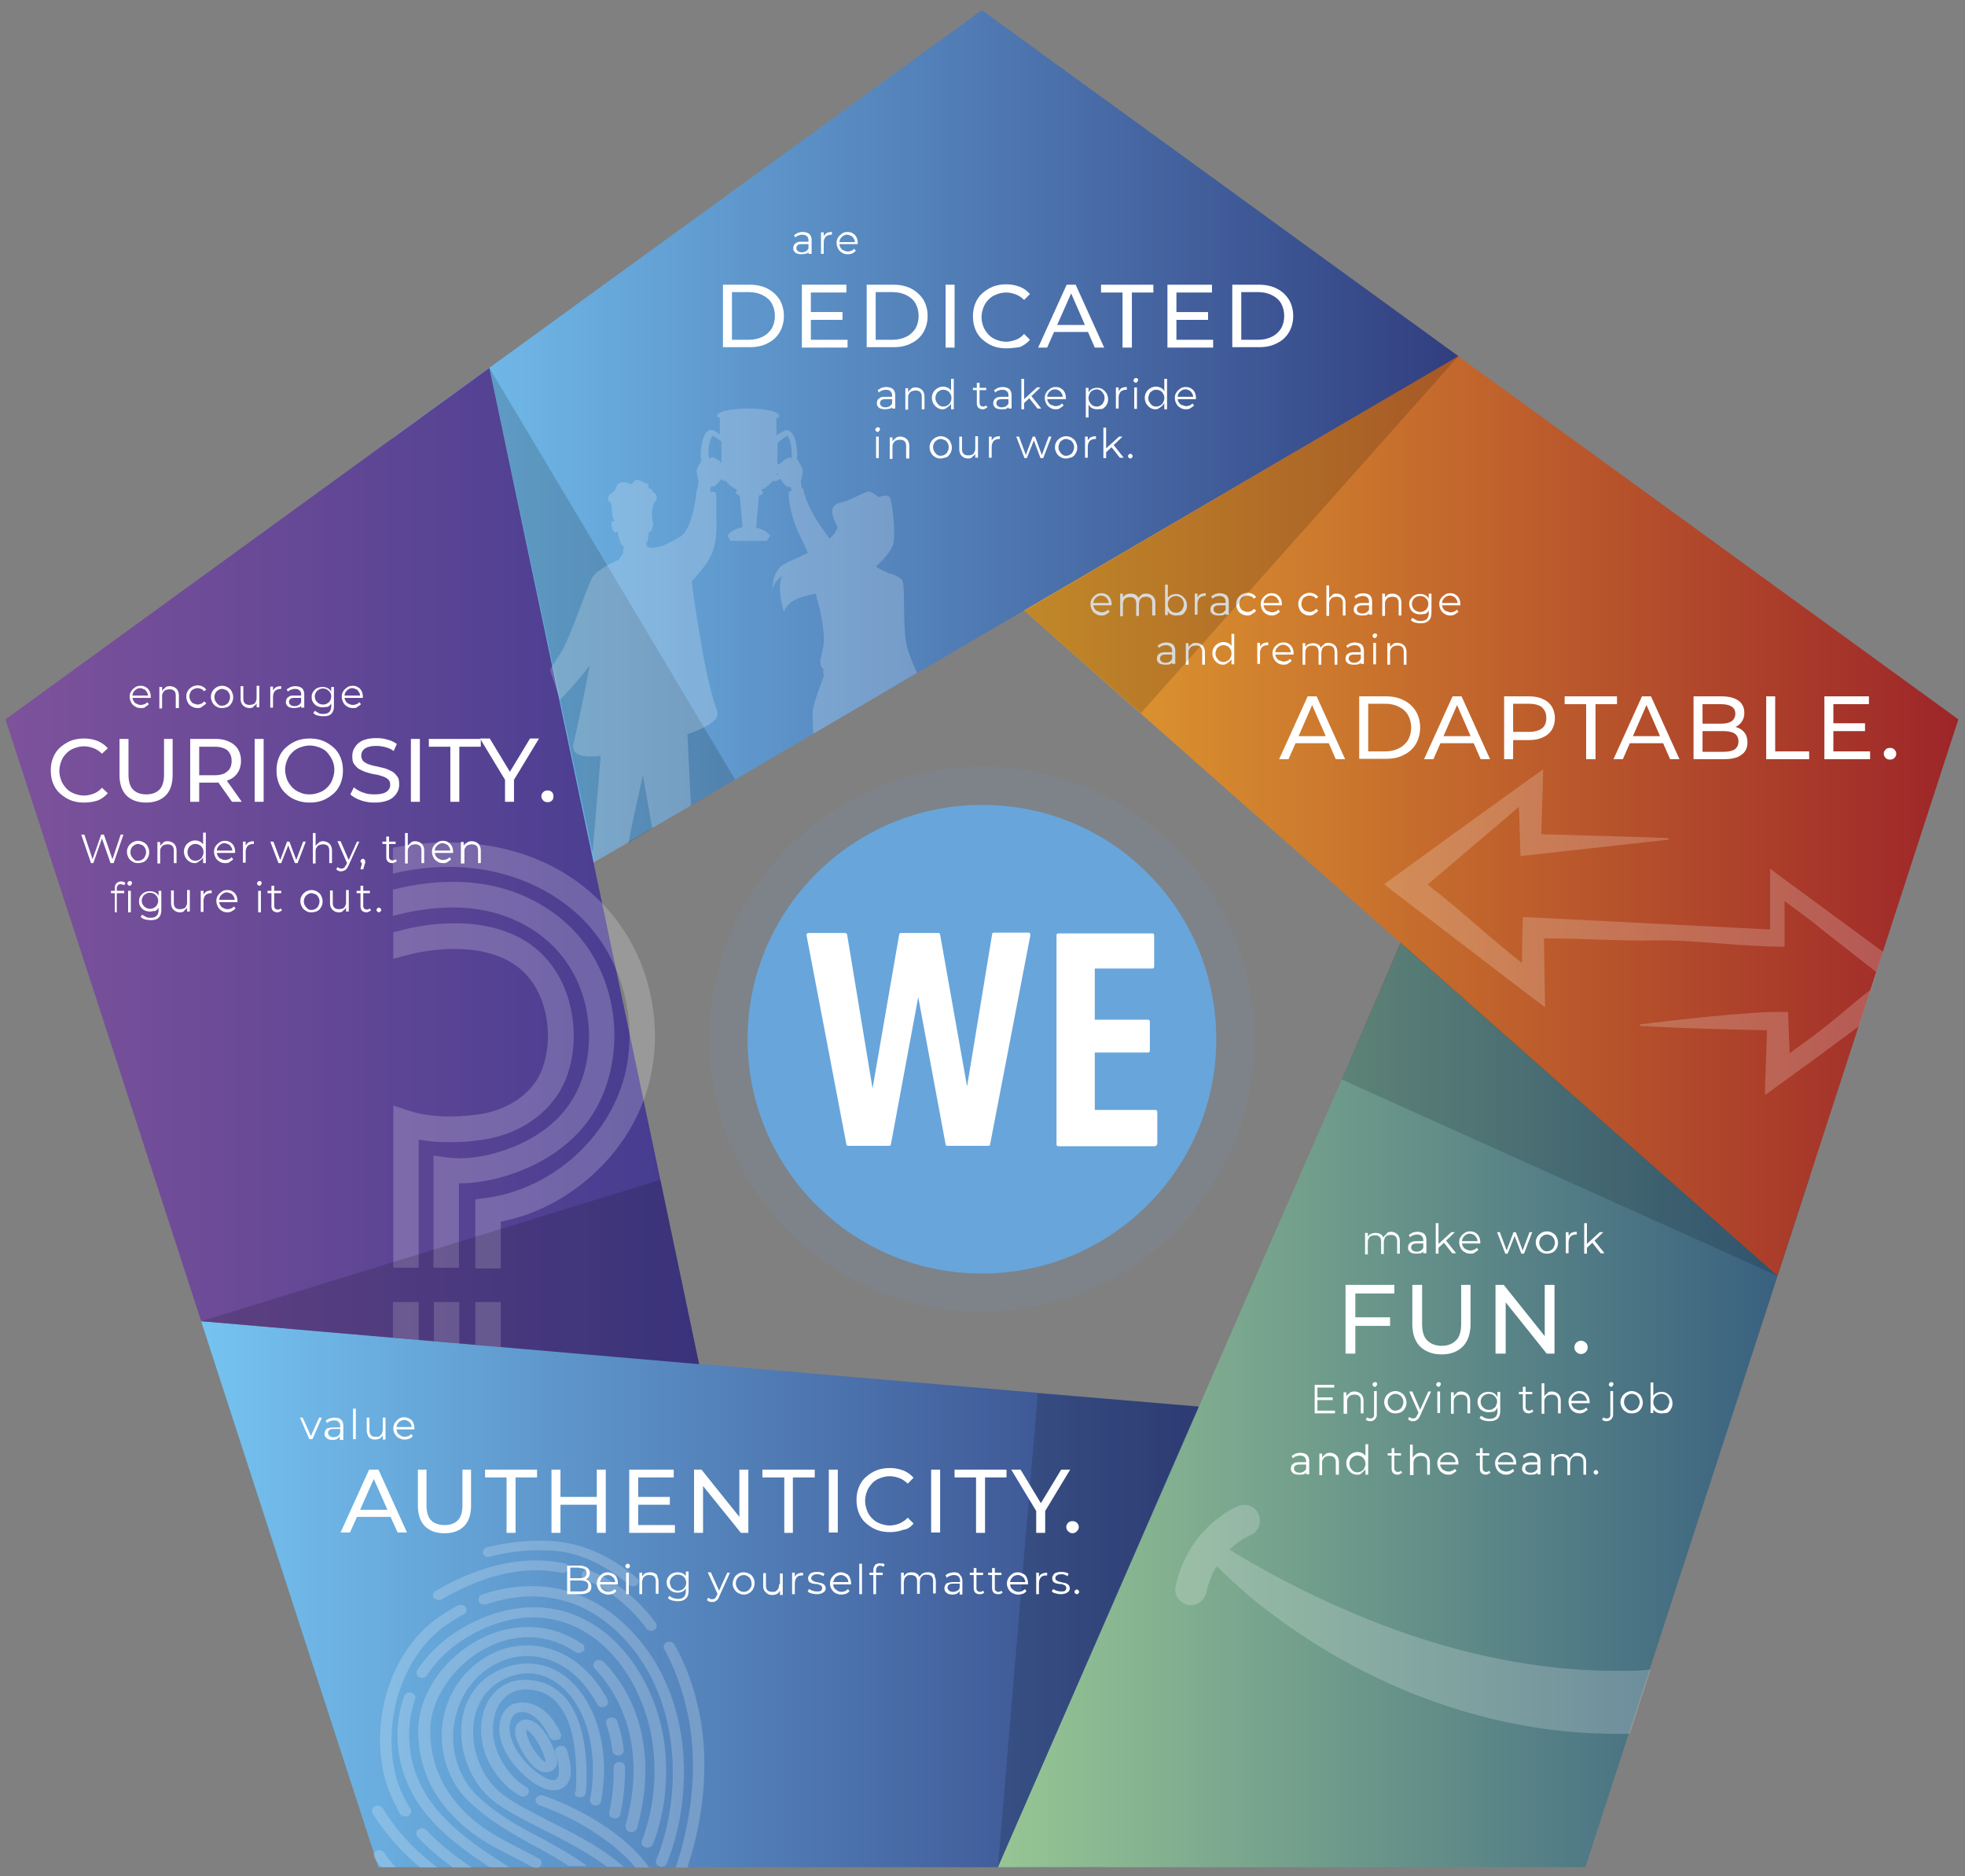 <svg xmlns="http://www.w3.org/2000/svg" xmlns:xlink="http://www.w3.org/1999/xlink" viewBox="0 0 503.1 480.4" xmlns:v="https://vecta.io/nano"><rect x="0" y="0" width="503.1" height="480.4" fill="#808080" stroke="none"/><linearGradient id="A" gradientUnits="userSpaceOnUse" x1="51.459" y1="408.172" x2="321.153" y2="408.172"><stop offset="0" stop-color="#75c3f1"/><stop offset="1" stop-color="#313e80"/></linearGradient><path fill="url(#A)" d="M51.5 338.3l45.4 139.8h186.3l38-116.7z"/><linearGradient id="B" gradientUnits="userSpaceOnUse" x1="255.523" y1="353.423" x2="463.501" y2="353.423"><stop offset="0" stop-color="#97c694"/><stop offset="1" stop-color="#355d7f"/></linearGradient><path fill="url(#B)" d="M364.3 228.8L255.5 478.1h150.4l57.6-177.2z"/><linearGradient id="C" gradientUnits="userSpaceOnUse" x1="251.397" y1="200.708" x2="501.397" y2="200.708"><stop offset="0" stop-color="#e6a630"/><stop offset="1" stop-color="#9d2529"/></linearGradient><path fill="url(#C)" d="M350.6 74.7l-99.2 72.1 203.7 179.9 46.3-142.5z"/><linearGradient id="D" gradientUnits="userSpaceOnUse" x1="100.638" y1="115.589" x2="373.37" y2="115.589"><stop offset="0" stop-color="#75c3f1"/><stop offset="1" stop-color="#313e80"/></linearGradient><path fill="url(#D)" d="M251.4 2.6L100.6 112.1l37.9 116.4.2.1L373.4 91.2z"/><linearGradient id="E" gradientUnits="userSpaceOnUse" x1="1.397" y1="221.722" x2="179.034" y2="221.722"><stop offset="0" stop-color="#7e529b"/><stop offset="1" stop-color="#433b90"/></linearGradient><path fill="url(#E)" d="M125.3 94.2l-123.9 90 50.1 154.1 127.5 11z"/><path opacity=".2" fill="#fff" d="M373.8 212.3l17.6-12.7 3.7-2.6-.2 7.3-.3 9.3 24 .7 8.6.3v.4l-37.9 4.2-.3-9.4-.1-3.2-23.4 19.9c9.3 7.2 14.9 12.8 24.2 20.1v-2.7c0-2.6.1-6.5.2-9.1l63.3 3.2v-14.1-1.5l1.4 1.1 27.5 20.2-6.2 19.1-11.6 8.6-12.4 9c0-1.8.1-5.5.2-7.3l.3-9.3c-10.8-.2-21.7-.5-32.5-1.1v-.4s22.8-2.9 34.2-3.2h3.7l.4 10.6c1.7-1.3 5.1-3.7 6.8-5 6.8-5.2 8.7-7.3 14.1-11.4l1.4-4.3-14.3-11.2c-3.7-3.1-5.4-4.1-9.3-7.1v11.7c-10.4.1-23-1.8-33.4-1.6-8.2.2-19.6-.6-28.2-.5l.2 13 .1 4.6-4.3-3.2-34.9-26.7-2-1.6 19.4-14.1"/><g opacity=".2" fill="#fff"><path d="M100.6 342.5l6.6.6v-9.7h-6.6zm21.1 1.8l6.5.6v-11.5h-6.5zm-20.2-99c4.6-1.4 9.3-2.2 13.6-2.3h0c6.5-.2 15.4 1 20.6 7.7 4.6 5.9 5.9 15.3 3.2 22.8-2.6 7.3-10 10.9-16.1 11.8-6.6 1-13.1.7-17.8-.8l-4.3-1.4v41.5h6.5v-32.8c5 .9 10.8.9 16.6 0 10.1-1.5 18.2-7.7 21.3-16.1 3.5-9.6 1.8-21.3-4.2-29-6.6-8.5-16.9-10.3-24.4-10.3-4.8 0-10.1.7-15.3 2.2l-.5.1v6.8l.8-.2zm31.6-9.1h0c5.3 2.6 9.6 6.5 12.5 11 3.3 5.1 5.1 11.2 5.2 17.6s-1.5 12.5-4.6 17.3c-2.9 4.5-7.4 8.2-13 10.8-6.4 2.9-13.1 4.2-18.5 3.5l-3.7-.5v28.7h6.5V303c5.8 0 12.3-1.5 18.3-4.3 6.7-3.1 12.2-7.6 15.8-13.2 3.8-5.8 5.8-13.3 5.7-20.9s-2.3-14.9-6.2-21c-3.6-5.6-8.8-10.2-15.1-13.3-5.9-3-12.7-4.5-20.1-4.5-4.7 0-9.7.6-14.8 1.9l-.5.1v6.7l.8-.2c12.3-3.1 22.9-2.5 31.7 1.9m17.9 1.1c9.2 10.6 12.5 26.2 8.5 39.7-4.7 15.4-19 27.6-34.9 29.7l-2.9.4v17.7h6.5v-12c8.4-1.6 16.3-5.6 23.1-11.6 6.9-6.1 11.9-13.8 14.4-22.2 4.7-15.6.9-33.6-9.8-45.8-7.9-9.1-18.9-14.9-31.7-16.8-3-.4-6.2-.7-9.4-.7-4.5 0-9.1.4-13.7 1.3l-.5.1v6.6l.8-.2c23.3-5.2 40.9 3.7 49.6 13.8m-33.4 96.1h-6.5v10l6.5.6z"/></g><g fill="#fff"><path d="M205.1 65.1c-.4 0-.8-.1-1.1-.2s-.5-.3-.7-.6c-.2-.2-.2-.5-.2-.8s.1-.5.2-.8c.1-.2.4-.4.7-.6s.7-.2 1.3-.2h1.9v.6h-1.9c-.5 0-.9.1-1.1.3s-.3.4-.3.7.1.6.4.8c.2.2.6.3 1 .3s.8-.1 1.1-.3.5-.5.7-.8l.2.5c-.1.4-.4.7-.7.9-.6.1-1 .2-1.5.2zm1.9-.1v-1.2-.2-2c0-.5-.1-.8-.4-1.1s-.7-.4-1.2-.4c-.4 0-.7.1-1 .2s-.6.3-.8.5l-.3-.6 1-.6c.4-.1.8-.2 1.2-.2.7 0 1.3.2 1.7.5.4.4.6.9.6 1.6V65h-.8zm3.2 0v-5.5h.7V61l-.1-.3c.2-.4.4-.7.8-1 .4-.2.8-.3 1.4-.3v.7h-.1-.1c-.6 0-1 .2-1.4.5-.3.4-.5.9-.5 1.5V65h-.7zm6.9.1c-.6 0-1.1-.1-1.5-.4a2.41 2.41 0 0 1-1-1c-.2-.4-.4-.9-.4-1.5 0-.5.1-1 .4-1.4.2-.4.6-.7 1-1s.9-.4 1.4-.4 1 .1 1.4.4c.4.2.7.6.9 1s.3.9.3 1.5v.1.1h-4.8V62h4.4l-.3.2c0-.4-.1-.8-.3-1.1s-.4-.6-.7-.7-.6-.3-1-.3a1.69 1.69 0 0 0-1 .3c-.3.2-.5.4-.7.7s-.3.7-.3 1.1v.1c0 .4.1.8.3 1.1s.4.6.8.7c.3.2.7.3 1.1.3.3 0 .6-.1.9-.2s.5-.3.7-.5l.4.5c-.2.3-.6.5-.9.7-.3.1-.7.2-1.1.2z"/><use xlink:href="#G"/><path d="M207.6 87h9.4v2h-11.7V72.9h11.4v2h-9.1V87zm-.2-7.1h8.3v2h-8.3v-2z"/><use xlink:href="#G" x="36.8"/><path d="M242.1 89V72.9h2.3V89h-2.3zm15.5.2c-1.2 0-2.4-.2-3.4-.6s-1.9-1-2.7-1.7-1.4-1.6-1.8-2.6-.6-2.1-.6-3.3.2-2.3.6-3.3 1-1.9 1.8-2.6 1.7-1.3 2.7-1.7 2.2-.6 3.4-.6 2.4.2 3.4.6c1.1.4 1.9 1 2.7 1.9l-1.5 1.5c-.6-.6-1.3-1.1-2.1-1.4s-1.6-.5-2.5-.5-1.8.2-2.5.5c-.8.3-1.4.7-2 1.3s-1 1.2-1.3 2-.5 1.6-.5 2.5.2 1.7.5 2.5.8 1.4 1.3 2c.6.6 1.2 1 2 1.3s1.6.5 2.5.5 1.7-.2 2.5-.5 1.5-.8 2.1-1.5l1.5 1.5c-.7.8-1.6 1.5-2.7 1.9-1 .1-2.1.3-3.4.3zm8.2-.2l7.3-16.1h2.3l7.3 16.1h-2.4l-6.5-14.9h.9L268.1 89h-2.3zm3.1-4l.6-1.8h9.1l.7 1.8h-10.4zm18.5 4V74.9h-5.5v-2h13.4v2h-5.5V89h-2.4zm13.8-2h9.4v2h-11.7V72.9h11.4v2h-9.1V87zm-.2-7.1h8.3v2H301v-2zm14.5 9.1V72.9h6.8c1.7 0 3.2.3 4.6 1s2.3 1.6 3.1 2.8c.7 1.2 1.1 2.6 1.1 4.2s-.4 3-1.1 4.2-1.8 2.2-3.1 2.8c-1.3.7-2.8 1-4.6 1h-6.8zm2.3-2h4.4c1.3 0 2.5-.3 3.5-.8s1.7-1.2 2.3-2.1c.5-.9.8-2 .8-3.2s-.3-2.3-.8-3.2-1.3-1.6-2.3-2.1-2.1-.8-3.5-.8h-4.4V87zm-91.3 17.8c-.4 0-.8-.1-1.1-.2s-.5-.3-.7-.6c-.2-.2-.2-.5-.2-.8s.1-.5.2-.8c.1-.2.4-.4.7-.6s.7-.2 1.3-.2h1.9v.6h-1.9c-.5 0-.9.1-1.1.3s-.3.4-.3.7.1.6.4.8c.2.2.6.3 1 .3s.8-.1 1.1-.3.5-.5.7-.8l.2.5c-.1.4-.4.7-.7.9-.6.1-1 .2-1.5.2zm1.9-.1v-1.2-.2-2c0-.5-.1-.8-.4-1.1s-.7-.4-1.2-.4c-.4 0-.7.1-1 .2s-.6.3-.8.5l-.3-.6 1-.6c.4-.1.8-.2 1.2-.2.7 0 1.3.2 1.7.5.4.4.6.9.6 1.6v3.4h-.8z"/><use xlink:href="#H"/><path d="M241.4 104.8c-.5 0-1-.1-1.4-.4-.4-.2-.7-.6-1-1-.2-.4-.4-.9-.4-1.5s.1-1 .4-1.5c.2-.4.6-.7 1-1 .4-.2.9-.4 1.4-.4s.9.1 1.3.3a1.96 1.96 0 0 1 .9.9c.2.4.3.9.3 1.5s-.1 1.1-.3 1.5-.5.7-.9 1-.8.6-1.3.6zm.1-.7c.4 0 .7-.1 1.1-.3.3-.2.6-.4.7-.8.2-.3.3-.7.3-1.1s-.1-.8-.3-1.1-.4-.6-.7-.7c-.3-.2-.7-.3-1.1-.3a1.69 1.69 0 0 0-1 .3c-.3.2-.6.4-.7.7-.2.3-.3.7-.3 1.1s.1.8.3 1.1.4.6.7.8a1.69 1.69 0 0 0 1 .3zm2 .6V103l.1-1.1-.1-1.1V97h.7v7.8h-.7zm5.6-4.8v-.6h3.4v.6h-3.4zm2.6 4.9c-.5 0-.9-.1-1.2-.4s-.4-.7-.4-1.2V98h.7v5.1c0 .3.1.6.2.7.2.2.4.3.7.3s.6-.1.8-.3l.3.5c-.1.1-.3.2-.5.3s-.3.2-.6.2z"/><use xlink:href="#I"/><path d="M261.5 104.7V97h.7v7.8h-.7zm.6-1.4v-1l3.4-3.1h.9l-2.4 2.3-.4.4-1.5 1.4zm3.6 1.4l-2.3-2.9.5-.6 2.7 3.4h-.9zm4.7.1c-.6 0-1.1-.1-1.5-.4a2.41 2.41 0 0 1-1-1c-.2-.4-.4-.9-.4-1.5 0-.5.1-1 .4-1.4.2-.4.6-.7 1-1s.9-.4 1.4-.4 1 .1 1.4.4c.4.2.7.6.9 1s.3.9.3 1.5v.1.1H268v-.6h4.4l-.3.2c0-.4-.1-.8-.3-1.1s-.4-.6-.7-.7a1.69 1.69 0 0 0-1-.3 1.69 1.69 0 0 0-1 .3c-.3.2-.5.4-.7.7s-.3.7-.3 1.1v.1c0 .4.1.8.3 1.1s.4.6.8.7.7.3 1.1.3c.3 0 .6-.1.9-.2s.5-.3.7-.5l.4.5c-.2.3-.6.5-.9.7-.2.2-.6.3-1 .3zm7.6 2v-7.5h.7v1.7l-.1 1.1.1 1.1v3.7h-.7zm2.9-2c-.5 0-.9-.1-1.3-.3s-.7-.5-.9-1c-.2-.4-.3-.9-.3-1.5s.1-1.1.3-1.5a1.96 1.96 0 0 1 .9-.9c.4-.2.8-.3 1.3-.3s1 .1 1.4.4c.4.2.7.6 1 1 .2.4.4.9.4 1.5s-.1 1-.4 1.5c-.2.4-.6.7-1 1-.4 0-.9.1-1.4.1zm-.1-.7a1.69 1.69 0 0 0 1-.3c.3-.2.6-.4.7-.8.2-.3.3-.7.3-1.1s-.1-.8-.3-1.1-.4-.6-.7-.8a1.93 1.93 0 0 0-1-.3c-.3 0-.7.1-1.1.3-.3.2-.6.4-.7.8-.2.3-.3.7-.3 1.1s.1.8.3 1.1.4.6.7.8c.4.2.7.3 1.1.3z"/><use xlink:href="#J"/><path d="M290.8 98c-.2 0-.3-.1-.4-.2s-.2-.2-.2-.4a.76.76 0 0 1 .2-.4c.1-.1.2-.2.4-.2s.3 0 .4.1.2.2.2.4-.1.3-.2.4c-.1.3-.3.3-.4.3zm-.4 6.7v-5.5h.7v5.5h-.7zm5.5.1c-.5 0-1-.1-1.4-.4-.4-.2-.7-.6-1-1-.2-.4-.4-.9-.4-1.5s.1-1 .4-1.5c.2-.4.6-.7 1-1 .4-.2.9-.4 1.4-.4s.9.1 1.3.3a1.96 1.96 0 0 1 .9.9c.2.4.3.9.3 1.5s-.1 1.1-.3 1.5-.5.7-.9 1-.8.6-1.3.6zm.1-.7c.4 0 .7-.1 1.1-.3.3-.2.6-.4.7-.8.2-.3.3-.7.3-1.1s-.1-.8-.3-1.1-.4-.6-.7-.7c-.3-.2-.7-.3-1.1-.3a1.69 1.69 0 0 0-1 .3c-.3.2-.6.4-.7.7s-.3.7-.3 1.1.1.8.3 1.1.4.6.7.8a1.69 1.69 0 0 0 1 .3zm2.1.6V103l.1-1.1-.1-1.1V97h.7v7.8h-.7zm5.6.1c-.6 0-1.1-.1-1.5-.4a2.41 2.41 0 0 1-1-1c-.2-.4-.4-.9-.4-1.5 0-.5.1-1 .4-1.4.2-.4.6-.7 1-1s.9-.4 1.4-.4 1 .1 1.4.4c.4.2.7.6.9 1s.3.9.3 1.5v.1.1h-4.8v-.6h4.4l-.3.2c0-.4-.1-.8-.3-1.1s-.4-.6-.7-.7a1.69 1.69 0 0 0-1-.3 1.69 1.69 0 0 0-1 .3c-.3.2-.5.4-.7.7s-.3.7-.3 1.1v.1c0 .4.1.8.3 1.1s.4.6.8.7.7.3 1.1.3c.3 0 .6-.1.9-.2s.5-.3.7-.5l.4.5c-.2.3-.6.5-.9.7-.2.2-.7.3-1.1.3zm-79 5.8c-.2 0-.3-.1-.4-.2s-.2-.2-.2-.4a.76.76 0 0 1 .2-.4c.1-.1.2-.2.4-.2s.3 0 .4.1.2.2.2.4-.1.3-.2.4c-.1.2-.2.3-.4.3zm-.4 6.7v-5.5h.7v5.5h-.7zm6.2-5.5c.4 0 .8.1 1.2.3.3.2.6.4.8.8s.3.8.3 1.3v3.2h-.8v-3.1c0-.6-.1-1-.4-1.3s-.7-.4-1.2-.4c-.4 0-.7.1-1 .2s-.5.4-.7.7-.2.7-.2 1.1v2.9h-.7V112h.7v1.5l-.1-.3a2.36 2.36 0 0 1 .8-.9c.3-.4.8-.5 1.3-.5zm10.3 5.6c-.5 0-1-.1-1.4-.4a2.41 2.41 0 0 1-1-1c-.2-.4-.4-.9-.4-1.4 0-.6.1-1 .4-1.5.2-.4.6-.7 1-1 .4-.2.9-.4 1.4-.4s1 .1 1.5.4.8.6 1 1 .4.9.4 1.5c0 .5-.1 1-.4 1.5s-.6.8-1 1c-.5.1-1 .3-1.5.3zm0-.7c.4 0 .8-.1 1.1-.3s.6-.4.7-.8c.2-.3.3-.7.3-1.1s-.1-.8-.3-1.1-.4-.6-.7-.7-.7-.3-1-.3a1.69 1.69 0 0 0-1 .3c-.3.2-.6.4-.7.7-.2.3-.3.7-.3 1.1s.1.8.3 1.1.4.6.7.8c.2.2.5.3.9.3z"/><use xlink:href="#K"/><use xlink:href="#J" x="-32.5" y="12.6"/><path d="M262.3 117.3l-2.1-5.5h.7l1.9 5.1h-.3l1.9-5.1h.6l1.9 5.1h-.3l1.9-5.1h.7l-2.1 5.5h-.7l-1.8-4.8h.2l-1.9 4.8h-.6zm10.6.1c-.5 0-1-.1-1.4-.4a2.41 2.41 0 0 1-1-1c-.2-.4-.4-.9-.4-1.4 0-.6.1-1 .4-1.5.2-.4.6-.7 1-1 .4-.2.9-.4 1.4-.4s1 .1 1.5.4.8.6 1 1 .4.9.4 1.5c0 .5-.1 1-.4 1.5a2.41 2.41 0 0 1-1 1c-.5.1-.9.3-1.5.3zm0-.7c.4 0 .8-.1 1.1-.3s.6-.4.7-.8c.2-.3.3-.7.3-1.1s-.1-.8-.3-1.1-.4-.6-.7-.7-.7-.3-1-.3a1.69 1.69 0 0 0-1 .3c-.3.2-.6.4-.7.7s-.3.7-.3 1.1.1.8.3 1.1.4.6.7.8.5.3.9.3z"/><use xlink:href="#J" x="-7.9" y="12.6"/><use xlink:href="#L"/><path d="M289.4 117.4c-.2 0-.3-.1-.4-.2s-.2-.2-.2-.4.1-.3.2-.4.2-.2.4-.2.3.1.4.2.2.2.2.4-.1.3-.2.4-.2.2-.4.2zm66.7 198c.4 0 .8.1 1.2.3.3.2.6.4.8.8.2.3.3.8.3 1.3v3.2h-.7v-3.1c0-.6-.1-1-.4-1.3s-.7-.4-1.2-.4c-.4 0-.7.1-1 .2-.3.2-.5.4-.6.7s-.2.7-.2 1.1v2.9h-.7V318c0-.6-.1-1-.4-1.3s-.7-.4-1.2-.4c-.4 0-.7.1-1 .2s-.5.4-.6.7c-.2.3-.2.7-.2 1.1v2.9h-.7v-5.5h.7v1.5l-.1-.3c.2-.4.4-.7.8-.9s.8-.3 1.3-.3 1 .1 1.4.4.6.7.7 1.2l-.3-.1c.2-.4.4-.8.9-1.1.2-.5.7-.7 1.2-.7z"/><use xlink:href="#M"/><use xlink:href="#L" x="85.1" y="203.7"/><path d="M376.5 321c-.6 0-1.1-.1-1.5-.4a2.41 2.41 0 0 1-1-1c-.2-.4-.4-.9-.4-1.5s.1-1 .4-1.4c.2-.4.6-.7 1-1s.9-.4 1.4-.4 1 .1 1.4.4c.4.2.7.6.9 1s.3.9.3 1.5v.1.1h-4.8v-.6h4.4l-.3.2c0-.4-.1-.8-.3-1.1s-.4-.6-.7-.7a1.69 1.69 0 0 0-1-.3 1.69 1.69 0 0 0-1 .3c-.3.2-.5.4-.7.7s-.3.7-.3 1.1v.1c0 .4.1.8.3 1.1s.4.6.8.7c.3.2.7.3 1.1.3.3 0 .6-.1.9-.2s.5-.3.7-.5l.4.5c-.2.3-.6.5-.9.7-.3.3-.7.3-1.1.3zm8.9 0l-2.1-5.5h.7l1.9 5.1h-.3l1.9-5.1h.6l1.9 5.1h-.3l1.9-5.1h.7l-2.1 5.5h-.7l-1.8-4.8h.2L386 321h-.6zm10.6 0c-.5 0-1-.1-1.4-.4a2.41 2.41 0 0 1-1-1c-.2-.4-.4-.9-.4-1.4 0-.6.1-1 .4-1.5.2-.4.6-.7 1-1 .4-.2.9-.4 1.4-.4s1 .1 1.5.4.8.6 1 1 .4.9.4 1.5c0 .5-.1 1-.4 1.5a2.41 2.41 0 0 1-1 1c-.5.2-.9.3-1.5.3zm0-.6c.4 0 .8-.1 1.1-.3s.6-.4.7-.8c.2-.3.3-.7.3-1.1s-.1-.8-.3-1.1-.4-.6-.7-.7a1.93 1.93 0 0 0-1-.3 1.69 1.69 0 0 0-1 .3c-.3.2-.6.4-.7.7-.2.3-.3.7-.3 1.1s.1.8.3 1.1.4.6.7.8c.2.2.5.3.9.3z"/><use xlink:href="#J" x="115.2" y="216.3"/><use xlink:href="#L" x="123.1" y="203.7"/><path d="M347 346.6h-2.5V329H357v2.2h-10v15.4zm-.2-9.3h9.1v2.2h-9.1v-2.2zm22.3 9.5c-2.3 0-4.1-.7-5.5-2-1.3-1.3-2-3.3-2-5.8v-10h2.5v9.9c0 2 .4 3.4 1.3 4.3s2.1 1.4 3.7 1.4 2.8-.5 3.7-1.4 1.3-2.3 1.3-4.3V329h2.4v10c0 2.5-.7 4.5-2 5.8s-3.1 2-5.4 2zm13.8-.2V329h2.1l11.6 14.5h-1.1V329h2.5v17.6h-2l-11.6-14.5h1.1v14.5h-2.6zm21.9.1c-.5 0-.9-.2-1.2-.5s-.5-.7-.5-1.2.2-.9.5-1.2.7-.5 1.2-.5.8.2 1.2.5c.3.3.5.7.5 1.2s-.2.9-.5 1.2-.7.5-1.2.5zm-67.4 14.5h4.4v.7h-5.2v-7.3h5v.7h-4.3v5.9zm-.1-3.4h3.9v.7h-3.9v-.7zm9.5-1.5c.4 0 .8.1 1.2.3.3.2.6.4.8.8.2.3.3.8.3 1.3v3.2h-.7v-3.1c0-.6-.1-1-.4-1.3s-.7-.4-1.2-.4c-.4 0-.7.1-1 .2s-.5.4-.7.7-.2.7-.2 1.1v2.9h-.9v-5.5h.7v1.5l-.1-.3a2.36 2.36 0 0 1 .8-.9c.4-.4.8-.5 1.4-.5z"/><use xlink:href="#N"/><path d="M357.2 361.9c-.5 0-1-.1-1.4-.4a2.41 2.41 0 0 1-1-1c-.2-.4-.4-.9-.4-1.4 0-.6.1-1 .4-1.5.2-.4.6-.7 1-1 .4-.2.9-.4 1.4-.4s1 .1 1.5.4.8.6 1 1 .4.9.4 1.5c0 .5-.1 1-.4 1.5a2.41 2.41 0 0 1-1 1c-.5.2-.9.3-1.5.3zm0-.7c.4 0 .8-.1 1.1-.3s.6-.4.7-.8c.2-.3.3-.7.3-1.1s-.1-.8-.3-1.1-.4-.6-.7-.7a1.93 1.93 0 0 0-1-.3 1.69 1.69 0 0 0-1 .3c-.3.2-.6.4-.7.7-.2.3-.3.7-.3 1.1s.1.8.3 1.1.4.6.7.8c.2.2.5.3.9.3zm4.6 2.7c-.3 0-.5 0-.7-.1s-.4-.2-.6-.4l.3-.6c.1.1.3.2.5.3a.9.9 0 0 0 .5.1c.2 0 .5-.1.6-.2.2-.1.3-.4.5-.7l.4-.8.1-.1 2.3-5.1h.7l-2.8 6.2c-.2.4-.3.6-.5.8s-.4.4-.6.4c-.2.2-.4.2-.7.2zm1.5-1.9l-2.5-5.7h.8l2.2 5.1-.5.6zm5-6.9c-.2 0-.3-.1-.4-.2s-.2-.2-.2-.4a.76.76 0 0 1 .2-.4c.1-.1.2-.2.4-.2s.3 0 .4.1.2.2.2.4-.1.3-.2.4c-.1.3-.2.3-.4.3zm-.3 6.7v-5.5h.7v5.5h-.7zm6.1-5.5c.4 0 .8.1 1.2.3.3.2.6.4.8.8.2.3.3.8.3 1.3v3.2h-.7v-3.1c0-.6-.1-1-.4-1.3s-.7-.4-1.2-.4c-.4 0-.7.1-1 .2s-.5.4-.7.7-.2.7-.2 1.1v2.9h-.7v-5.5h.7v1.5l-.1-.3a2.36 2.36 0 0 1 .8-.9c.2-.4.7-.5 1.2-.5zm7 5.3c-.5 0-1-.1-1.4-.3s-.8-.5-1-.9-.4-.9-.4-1.4.1-1 .4-1.4.6-.7 1-.9.9-.3 1.4-.3.9.1 1.3.3a1.96 1.96 0 0 1 .9.9c.2.4.3.9.3 1.5s-.1 1.1-.3 1.5a1.96 1.96 0 0 1-.9.9c-.3 0-.8.1-1.3.1zm.2 2.3c-.5 0-1-.1-1.4-.2-.5-.1-.8-.4-1.1-.6l.4-.6 1 .6c.4.1.8.2 1.2.2.7 0 1.2-.2 1.5-.5s.5-.8.5-1.5v-1.4l.1-.9-.1-.9v-1.7h.7v4.8c0 1-.2 1.6-.7 2.1-.5.4-1.2.6-2.1.6zm-.1-2.9c.4 0 .8-.1 1.1-.3s.6-.4.7-.7.3-.7.3-1.1a1.69 1.69 0 0 0-.3-1c-.2-.3-.4-.5-.7-.7s-.7-.3-1.1-.3-.8.1-1.1.3-.6.4-.7.7a1.69 1.69 0 0 0-.3 1c0 .4.1.8.3 1.1s.4.5.7.7.7.3 1.1.3z"/><use xlink:href="#O"/><path d="M397.3 356.3c.4 0 .8.1 1.2.3.3.2.6.4.8.8.2.3.3.8.3 1.3v3.2h-.7v-3.1c0-.6-.1-1-.4-1.3s-.7-.4-1.2-.4c-.4 0-.7.1-1 .2s-.5.4-.7.7-.2.7-.2 1.1v2.9h-.7v-7.8h.7v3.8l-.1-.3a2.36 2.36 0 0 1 .8-.9c.3-.4.7-.5 1.2-.5z"/><use xlink:href="#P"/><use xlink:href="#N" x="60.5"/><path d="M417.7 361.9c-.5 0-1-.1-1.4-.4a2.41 2.41 0 0 1-1-1c-.2-.4-.4-.9-.4-1.4 0-.6.1-1 .4-1.5.2-.4.6-.7 1-1 .4-.2.9-.4 1.4-.4s1 .1 1.5.4.8.6 1 1 .4.9.4 1.5c0 .5-.1 1-.4 1.5a2.41 2.41 0 0 1-1 1c-.4.2-.9.3-1.5.3zm0-.7c.4 0 .8-.1 1.1-.3s.6-.4.7-.8c.2-.3.3-.7.3-1.1s-.1-.8-.3-1.1-.4-.6-.7-.7a1.93 1.93 0 0 0-1-.3 1.69 1.69 0 0 0-1 .3c-.3.2-.6.4-.7.7-.2.3-.3.7-.3 1.1s.1.8.3 1.1.4.6.7.8c.2.2.6.3.9.3zm4.9.6V354h.7v3.9l-.1 1.1.1 1.1v1.7h-.7zm2.8.1c-.5 0-.9-.1-1.3-.3s-.7-.5-.9-1c-.2-.4-.3-.9-.3-1.5s.1-1.1.3-1.5a1.96 1.96 0 0 1 .9-.9c.4-.2.8-.3 1.3-.3s1 .1 1.4.4c.4.2.7.6 1 1 .2.4.4.9.4 1.5s-.1 1-.4 1.5a2.41 2.41 0 0 1-1 1c-.4 0-.8.1-1.4.1zm0-.7a1.69 1.69 0 0 0 1-.3c.3-.2.6-.4.7-.8s.3-.7.3-1.1-.1-.8-.3-1.1-.4-.6-.7-.7a1.93 1.93 0 0 0-1-.3c-.3 0-.7.1-1.1.3-.3.2-.6.4-.7.7-.2.3-.3.7-.3 1.1s.1.8.3 1.1.4.6.7.8.7.3 1.1.3z"/><use xlink:href="#M" x="-30" y="56.6"/><path d="M340.5 372c.4 0 .8.1 1.2.3.3.2.6.4.8.8.2.3.3.8.3 1.3v3.2h-.8v-3.1c0-.6-.1-1-.4-1.3s-.7-.4-1.2-.4c-.4 0-.7.1-1 .2s-.5.4-.7.7-.2.7-.2 1.1v2.9h-.7v-5.5h.7v1.5l-.1-.3a2.36 2.36 0 0 1 .8-.9c.3-.4.8-.5 1.3-.5zm7 5.6c-.5 0-1-.1-1.4-.4-.4-.2-.7-.6-1-1-.2-.4-.4-.9-.4-1.5s.1-1 .4-1.5c.2-.4.6-.7 1-1 .4-.2.9-.4 1.4-.4s.9.1 1.3.3a1.96 1.96 0 0 1 .9.9c.2.4.3.9.3 1.5s-.1 1.1-.3 1.5-.5.7-.9 1c-.4.5-.8.6-1.3.6zm0-.6c.4 0 .7-.1 1.1-.3.3-.2.6-.4.7-.8.2-.3.3-.7.3-1.1s-.1-.8-.3-1.1-.4-.6-.7-.7c-.3-.2-.7-.3-1.1-.3a1.69 1.69 0 0 0-1 .3c-.3.2-.6.4-.7.7-.2.3-.3.7-.3 1.1s.1.8.3 1.1.4.6.7.8a1.93 1.93 0 0 0 1 .3zm2.1.6v-1.7l.1-1.1-.1-1.1v-3.9h.7v7.8h-.7zm5.7-4.9v-.6h3.4v.6h-3.4zm2.6 4.9c-.5 0-.9-.1-1.2-.4s-.4-.7-.4-1.2v-5.2h.7v5.1c0 .3.1.6.2.7.2.2.4.3.7.3s.6-.1.8-.3l.3.5c-.1.1-.3.2-.5.3s-.3.2-.6.2zm5.9-5.6c.4 0 .8.1 1.2.3.3.2.6.4.8.8.2.3.3.8.3 1.3v3.2h-.7v-3.1c0-.6-.1-1-.4-1.3s-.7-.4-1.2-.4c-.4 0-.7.1-1 .2s-.5.4-.7.7-.2.7-.2 1.1v2.9h-.9v-7.8h.7v3.8l-.1-.3a2.36 2.36 0 0 1 .8-.9c.4-.4.9-.5 1.4-.5zm7.1 5.6c-.6 0-1.1-.1-1.5-.4a2.41 2.41 0 0 1-1-1c-.2-.4-.4-.9-.4-1.5s.1-1 .4-1.4c.2-.4.6-.7 1-1s.9-.4 1.4-.4 1 .1 1.4.4c.4.2.7.6.9 1s.3.9.3 1.5v.1.1h-4.8v-.6h4.4l-.3.2c0-.4-.1-.8-.3-1.1s-.4-.6-.7-.7a1.69 1.69 0 0 0-1-.3 1.69 1.69 0 0 0-1 .3c-.3.2-.5.4-.7.7s-.3.7-.3 1.1v.1c0 .4.1.8.3 1.1s.4.6.8.7c.3.2.7.3 1.1.3.3 0 .6-.1.9-.2s.5-.3.7-.5l.4.5c-.2.3-.6.5-.9.7-.2.2-.6.3-1.1.3z"/><use xlink:href="#O" x="-11" y="15.7"/><use xlink:href="#P" x="-18.8" y="15.7"/><path d="M391.7 377.6c-.4 0-.8-.1-1.1-.2s-.5-.3-.7-.6c-.2-.2-.2-.5-.2-.8s.1-.5.2-.8c.1-.2.4-.4.7-.6.3-.1.7-.2 1.3-.2h1.9v.6h-1.9c-.5 0-.9.1-1.1.3s-.3.4-.3.7.1.6.4.8c.2.2.6.3 1 .3s.8-.1 1.1-.3.5-.5.7-.8l.2.5c-.1.4-.4.7-.7.9s-.9.2-1.5.2zm1.9 0v-1.2-.2-2c0-.5-.1-.8-.4-1.1s-.7-.4-1.2-.4c-.4 0-.7.1-1 .2s-.6.3-.8.5l-.3-.6 1-.6c.4-.1.8-.2 1.2-.2.7 0 1.3.2 1.7.5.4.4.6.9.6 1.6v3.4h-.8zm10.2-5.6c.4 0 .8.1 1.2.3.3.2.6.4.8.8.2.3.3.8.3 1.3v3.2h-.7v-3.1c0-.6-.1-1-.4-1.3s-.7-.4-1.2-.4c-.4 0-.7.1-1 .2-.3.2-.5.4-.6.7s-.2.7-.2 1.1v2.9h-.7v-3.1c0-.6-.1-1-.4-1.3s-.7-.4-1.2-.4c-.4 0-.7.1-1 .2s-.5.4-.6.7c-.2.3-.2.7-.2 1.1v2.9h-.7v-5.5h.7v1.5l-.1-.3c.2-.4.4-.7.8-.9s.8-.3 1.3-.3 1 .1 1.4.4.6.7.7 1.2l-.3-.1c.2-.4.4-.8.9-1.1.1-.5.6-.7 1.2-.7zm4.8 5.6c-.2 0-.3-.1-.4-.2s-.2-.2-.2-.4.1-.3.2-.4.2-.2.4-.2.3.1.4.2.2.2.2.4-.1.3-.2.4-.2.2-.4.2zm-81.1-183.2l7.3-16.1h2.3l7.3 16.1H342l-6.5-14.9h.9l-6.5 14.9h-2.4zm3.1-4.1l.6-1.8h9.1l.7 1.8h-10.4zm17.4 4.1v-16.1h6.8c1.7 0 3.2.3 4.6 1s2.3 1.6 3.1 2.8c.7 1.2 1.1 2.6 1.1 4.2s-.4 3-1.1 4.2-1.8 2.2-3.1 2.8c-1.3.7-2.8 1-4.6 1H348zm2.3-2h4.4c1.3 0 2.5-.3 3.5-.8s1.7-1.2 2.3-2.1c.5-.9.8-2 .8-3.2s-.3-2.3-.8-3.2-1.3-1.6-2.3-2.1-2.1-.8-3.5-.8h-4.4v12.2zm14.3 2l7.3-16.1h2.3l7.3 16.1h-2.4l-6.5-14.9h.9l-6.5 14.9h-2.4zm3.2-4.1l.6-1.8h9.1l.7 1.8h-10.4zm17.3 4.1v-16.1h6.3c1.4 0 2.6.2 3.6.7 1 .4 1.8 1.1 2.3 1.9s.8 1.9.8 3-.3 2.2-.8 3-1.3 1.5-2.3 1.9c-1 .5-2.2.7-3.6.7h-5l1-1.1v6h-2.3zm2.3-5.8l-1-1.2h5c1.5 0 2.6-.3 3.4-.9s1.1-1.5 1.1-2.7-.4-2-1.1-2.7c-.8-.6-1.9-.9-3.4-.9h-5l1-1.2v9.6z"/><path d="M406.1 194.4v-14.1h-5.5v-2H414v2h-5.5v14.1h-2.4zm7 0l7.3-16.1h2.3l7.3 16.1h-2.4l-6.5-14.9h.9l-6.5 14.9h-2.4zm3.1-4.1l.6-1.8h9.1l.7 1.8h-10.4zm17.4 4.1v-16.1h7.2c1.9 0 3.3.4 4.3 1.1s1.5 1.8 1.5 3.1c0 .9-.2 1.6-.6 2.2s-.9 1.1-1.6 1.4-1.4.5-2.1.5l.4-.7c.9 0 1.7.2 2.4.5s1.3.8 1.7 1.4.6 1.4.6 2.3c0 1.4-.5 2.5-1.6 3.2-1 .8-2.6 1.1-4.6 1.1h-7.6zm2.3-1.9h5.3c1.3 0 2.3-.2 2.9-.6s1-1.1 1-2-.3-1.6-1-2.1c-.7-.4-1.7-.6-2.9-.6h-5.5v-1.9h4.9c1.2 0 2.1-.2 2.7-.6s1-1.1 1-1.9c0-.9-.3-1.5-1-1.9-.6-.4-1.6-.6-2.7-.6h-4.7v12.2zm16.3 1.9v-16.1h2.3v14.1h8.7v2h-11zm17.2-2h9.4v2h-11.7v-16.1h11.4v2h-9.1v12.1zm-.2-7.2h8.3v2h-8.3v-2zm14.7 9.3c-.4 0-.8-.1-1.1-.4s-.5-.7-.5-1.1c0-.5.2-.8.5-1.1s.7-.4 1.1-.4.8.1 1.1.4.5.7.5 1.1c0 .5-.2.8-.5 1.1s-.7.4-1.1.4z"/><use xlink:href="#Q"/><path d="M293.5 152c.4 0 .8.1 1.2.3.3.2.6.4.8.8.2.3.3.8.3 1.3v3.2h-.8v-3.1c0-.6-.1-1-.4-1.3s-.7-.4-1.2-.4c-.4 0-.7.1-1 .2-.3.2-.5.4-.6.7s-.2.7-.2 1.1v2.9h-.7v-3.1c0-.6-.1-1-.4-1.3s-.7-.4-1.2-.4c-.4 0-.7.1-1 .2s-.5.4-.6.7c-.2.3-.2.7-.2 1.1v2.9h-.7V152h.7v1.5l-.1-.3c.2-.4.4-.7.8-.9s.8-.3 1.3-.3 1 .1 1.4.4.6.7.7 1.2l-.3-.1c.2-.4.4-.8.9-1.1.2-.3.7-.4 1.3-.4zm4.8 5.5v-7.8h.7v3.9l-.1 1.1.1 1.1v1.7h-.7zm2.8.1c-.5 0-.9-.1-1.3-.3s-.7-.5-.9-1c-.2-.4-.3-.9-.3-1.5s.1-1.1.3-1.5a1.96 1.96 0 0 1 .9-.9c.4-.2.8-.3 1.3-.3s1 .1 1.4.4c.4.2.7.6 1 1 .2.4.4.9.4 1.5s-.1 1-.4 1.5a2.41 2.41 0 0 1-1 1c-.4 0-.9.1-1.4.1zm0-.7a1.69 1.69 0 0 0 1-.3c.3-.2.6-.4.7-.8.2-.3.3-.7.3-1.1s-.1-.8-.3-1.1-.4-.6-.7-.7a1.93 1.93 0 0 0-1-.3c-.3 0-.7.1-1.1.3-.3.2-.6.4-.7.7-.2.3-.3.7-.3 1.1s.1.8.3 1.1.4.6.7.8.7.3 1.1.3zm4.8.6V152h.7v1.5l-.1-.3c.2-.4.4-.7.8-1 .4-.2.8-.3 1.4-.3v.7h-.1-.1c-.6 0-1 .2-1.4.5-.3.4-.5.9-.5 1.5v2.8h-.7z"/><use xlink:href="#I" x="55.6" y="52.8"/><use xlink:href="#R"/><use xlink:href="#S"/><use xlink:href="#R" x="15.9"/><use xlink:href="#T"/><use xlink:href="#U"/><path d="M356.5 152c.4 0 .8.1 1.2.3.3.2.6.4.8.8s.3.8.3 1.3v3.2h-.7v-3.1c0-.6-.1-1-.4-1.3s-.7-.4-1.2-.4c-.4 0-.7.1-1 .2s-.5.4-.7.7-.2.7-.2 1.1v2.9h-.7V152h.7v1.5l-.1-.3a2.36 2.36 0 0 1 .8-.9c.2-.2.7-.3 1.2-.3zm7.1 5.3c-.5 0-1-.1-1.4-.3s-.8-.5-1-.9-.4-.9-.4-1.4.1-1 .4-1.4.6-.7 1-.9.9-.3 1.4-.3.9.1 1.3.3a1.96 1.96 0 0 1 .9.9c.2.4.3.9.3 1.5s-.1 1.1-.3 1.5a1.96 1.96 0 0 1-.9.9c-.4 0-.9.1-1.3.1zm.1 2.3c-.5 0-1-.1-1.4-.2-.5-.1-.8-.4-1.1-.6l.4-.6 1 .6c.4.2.8.2 1.2.2.7 0 1.2-.2 1.5-.5s.5-.8.5-1.5v-1.4l.1-.9-.1-.9V152h.7v4.8c0 1-.2 1.6-.7 2.1s-1.2.7-2.1.7zm-.1-2.9c.4 0 .8-.1 1.1-.3s.6-.4.7-.7c.2-.3.3-.7.3-1.1a1.69 1.69 0 0 0-.3-1c-.2-.3-.4-.5-.7-.7s-.7-.3-1.1-.3-.8.1-1.1.3-.6.4-.7.7a1.69 1.69 0 0 0-.3 1c0 .4.1.8.3 1.1s.4.5.7.7c.4.2.7.3 1.1.3z"/><use xlink:href="#S" x="45.7"/><use xlink:href="#I" x="41.9" y="65.4"/><path d="M306.2 164.6c.4 0 .8.1 1.2.3.3.2.6.4.8.8s.3.8.3 1.3v3.2h-.7V167c0-.6-.1-1-.4-1.3s-.7-.4-1.2-.4c-.4 0-.7.1-1 .2s-.5.4-.7.7-.2.7-.2 1.1v2.9h-.7v-5.5h.7v1.5l-.1-.3a2.36 2.36 0 0 1 .8-.9c.2-.3.7-.4 1.2-.4zm7 5.6c-.5 0-1-.1-1.4-.4-.4-.2-.7-.6-1-1-.2-.4-.4-.9-.4-1.5s.1-1 .4-1.5c.2-.4.6-.7 1-1 .4-.2.9-.4 1.4-.4s.9.1 1.3.3a1.96 1.96 0 0 1 .9.9c.2.4.3.9.3 1.5s-.1 1.1-.3 1.5-.5.7-.9 1-.8.6-1.3.6zm0-.7c.4 0 .7-.1 1.1-.3.3-.2.6-.4.7-.8.2-.3.3-.7.3-1.1s-.1-.8-.3-1.1-.4-.6-.7-.7c-.3-.2-.7-.3-1.1-.3a1.69 1.69 0 0 0-1 .3c-.3.2-.6.4-.7.7s-.3.7-.3 1.1.1.8.3 1.1.4.6.7.8a1.93 1.93 0 0 0 1 .3zm2.1.6v-1.7l.1-1.1-.1-1.1v-3.9h.7v7.8h-.7z"/><use xlink:href="#J" x="36.2" y="65.4"/><use xlink:href="#Q" x="46.6" y="12.6"/><path d="M340.1 164.6c.4 0 .8.1 1.2.3.3.2.6.4.8.8.2.3.3.8.3 1.3v3.2h-.7V167c0-.6-.1-1-.4-1.3s-.7-.4-1.2-.4c-.4 0-.7.1-1 .2-.3.2-.5.4-.6.7s-.2.7-.2 1.1v2.9h-.7V167c0-.6-.1-1-.4-1.3s-.7-.4-1.2-.4c-.4 0-.7.1-1 .2s-.5.4-.6.7c-.2.3-.2.7-.2 1.1v2.9h-.7v-5.5h.7v1.5l-.1-.3c.2-.4.4-.7.8-.9s.8-.3 1.3-.3 1 .1 1.4.4.6.7.7 1.2l-.3-.1c.2-.4.4-.8.9-1.1.2-.4.7-.5 1.2-.5z"/><use xlink:href="#U" x="-2.1" y="12.6"/><path d="M352 163.4c-.2 0-.3-.1-.4-.2s-.2-.2-.2-.4a.76.76 0 0 1 .2-.4c.1-.1.2-.2.4-.2s.3 0 .4.1.2.2.2.4-.1.3-.2.4c-.1.2-.3.3-.4.3zm-.4 6.7v-5.5h.7v5.5h-.7zm6.2-5.5c.4 0 .8.1 1.2.3.3.2.6.4.8.8s.3.8.3 1.3v3.2h-.7V167c0-.6-.1-1-.4-1.3s-.7-.4-1.2-.4c-.4 0-.7.1-1 .2s-.5.4-.7.7-.2.7-.2 1.1v2.9h-.7v-5.5h.7v1.5l-.1-.3a2.36 2.36 0 0 1 .8-.9c.2-.3.6-.4 1.2-.4z"/><use xlink:href="#V"/><path d="M43.5 175.7c.4 0 .8.1 1.2.3.3.2.6.4.8.8s.3.8.3 1.3v3.2H45v-3.1c0-.6-.1-1-.4-1.3s-.7-.4-1.2-.4c-.4 0-.7.1-1 .2s-.5.4-.7.7-.2.7-.2 1.1v2.9h-.7v-5.5h.7v1.5l-.1-.3a2.36 2.36 0 0 1 .8-.9c.3-.4.7-.5 1.3-.5zm7.1 5.6c-.5 0-1-.1-1.5-.4a2.41 2.41 0 0 1-1-1c-.2-.4-.4-.9-.4-1.5s.1-1 .4-1.5c.2-.4.6-.7 1-1 .4-.2.9-.4 1.5-.4.5 0 .9.1 1.3.3a2.36 2.36 0 0 1 .9.8l-.6.4c-.2-.3-.4-.5-.7-.6s-.6-.2-.9-.2c-.4 0-.7.1-1.1.3s-.6.4-.7.7c-.2.3-.3.7-.3 1.1s.1.8.3 1.1.4.6.7.7.7.3 1.1.3c.3 0 .6-.1.9-.2s.5-.3.7-.6l.6.4c-.2.4-.5.6-.9.8-.4.5-.9.5-1.3.5z"/><use xlink:href="#W"/><use xlink:href="#K" x="-184" y="63.9"/><use xlink:href="#J" x="-216.5" y="76.6"/><path d="M75.2 181.3c-.4 0-.8-.1-1.1-.2s-.5-.3-.7-.6c-.2-.2-.2-.5-.2-.8s.1-.5.2-.8c.1-.2.4-.4.7-.6s.7-.2 1.3-.2h1.9v.6h-1.9c-.5 0-.9.1-1.1.3s-.3.4-.3.7.1.6.4.8c.2.2.6.3 1 .3s.8-.1 1.1-.3.5-.5.7-.8l.2.5c-.1.4-.4.7-.7.9-.5.1-1 .2-1.5.2zm1.9 0v-1.2-.2-2c0-.5-.1-.8-.4-1.1s-.7-.4-1.2-.4c-.4 0-.7.1-1 .2s-.6.3-.8.5l-.3-.6 1-.6c.4-.1.8-.2 1.2-.2.7 0 1.3.2 1.7.5.4.4.6.9.6 1.6v3.4h-.8zm5.5-.2c-.5 0-1-.1-1.4-.3s-.7-.5-1-.9-.4-.9-.4-1.4.1-1 .4-1.4.6-.7 1-.9.9-.3 1.4-.3.9.1 1.3.3a1.96 1.96 0 0 1 .9.9c.2.4.3.9.3 1.5s-.1 1.1-.3 1.5a1.96 1.96 0 0 1-.9.9c-.4 0-.8.1-1.3.1zm.1 2.3c-.5 0-1-.1-1.4-.2-.5-.1-.8-.4-1.1-.6l.4-.6 1 .6c.4.2.8.2 1.2.2.7 0 1.2-.2 1.5-.5s.5-.8.5-1.5v-1.4l.1-.9-.1-.9v-1.7h.7v4.8c0 1-.2 1.6-.7 2.1s-1.2.6-2.1.6zm0-3c.4 0 .8-.1 1.1-.3s.6-.4.7-.7c.2-.3.3-.7.3-1.1a1.69 1.69 0 0 0-.3-1c-.2-.3-.4-.5-.7-.7s-.7-.3-1.1-.3-.8.1-1.1.3-.6.4-.7.7a1.69 1.69 0 0 0-.3 1c0 .4.1.8.3 1.1s.4.5.7.7.7.3 1.1.3z"/><use xlink:href="#V" x="54.3"/><path d="M21.5 205.5c-1.2 0-2.4-.2-3.4-.6s-1.9-1-2.7-1.7-1.4-1.6-1.8-2.6-.6-2.1-.6-3.3.2-2.3.6-3.3 1-1.9 1.8-2.6 1.7-1.3 2.7-1.7 2.2-.6 3.4-.6 2.4.2 3.4.6 1.9 1 2.7 1.9l-1.5 1.4c-.6-.6-1.3-1.1-2.1-1.4s-1.6-.5-2.5-.5-1.7.2-2.5.5-1.4.7-2 1.3-1 1.2-1.3 2-.5 1.6-.5 2.5.2 1.7.5 2.5.8 1.4 1.3 2c.6.6 1.2 1 2 1.3s1.6.5 2.5.5 1.7-.2 2.5-.5 1.5-.8 2.1-1.5l1.5 1.4c-.7.8-1.6 1.5-2.7 1.9a11.59 11.59 0 0 1-3.4.5zm15.9 0c-2.1 0-3.8-.6-5-1.8s-1.8-3-1.8-5.3v-9.2h2.3v9.1c0 1.8.4 3.1 1.2 3.9s1.9 1.2 3.3 1.2c1.5 0 2.6-.4 3.4-1.2s1.2-2.1 1.2-3.9v-9.1h2.2v9.2c0 2.3-.6 4.1-1.8 5.3s-2.9 1.8-5 1.8zm11.3-.2v-16.1H55c1.4 0 2.6.2 3.6.7 1 .4 1.8 1.1 2.3 1.9s.8 1.8.8 3-.3 2.2-.8 3-1.3 1.5-2.3 1.9-2.2.7-3.6.7h-5l1-1.1v6h-2.3zm2.3-5.7l-1-1.1h4.9c1.5 0 2.6-.3 3.3-1 .8-.6 1.1-1.5 1.1-2.7s-.4-2-1.1-2.7c-.8-.6-1.9-.9-3.3-.9H50l1-1.1v9.5zm8.4 5.7l-4.1-5.8h2.5l4.1 5.8h-2.5zm5.8 0v-16.1h2.3v16.1h-2.3zm14.1.2c-1.2 0-2.4-.2-3.4-.6-1.1-.4-2-1-2.7-1.7-.8-.7-1.4-1.6-1.8-2.6s-.6-2.1-.6-3.3.2-2.3.6-3.3 1-1.9 1.8-2.6 1.7-1.3 2.7-1.7 2.2-.6 3.4-.6 2.4.2 3.4.6 1.9 1 2.7 1.7 1.4 1.6 1.8 2.6.6 2.1.6 3.3-.2 2.3-.6 3.3-1 1.9-1.8 2.6-1.7 1.3-2.7 1.7-2.1.6-3.4.6zm0-2.1c.9 0 1.7-.2 2.5-.5s1.4-.7 2-1.3 1-1.2 1.3-2 .5-1.6.5-2.5-.2-1.7-.5-2.4-.8-1.4-1.3-2-1.2-1-2-1.3-1.6-.5-2.5-.5-1.7.2-2.5.5-1.4.7-2 1.3-1 1.2-1.3 2c-.3.7-.5 1.6-.5 2.4s.2 1.7.5 2.5.8 1.4 1.3 2c.6.6 1.2 1 2 1.3.8.4 1.6.5 2.5.5zm16.5 2.1a10.3 10.3 0 0 1-3.5-.6c-1.1-.4-2-.9-2.6-1.5l.9-1.8c.6.5 1.4 1 2.3 1.3 1 .4 1.9.5 3 .5.9 0 1.7-.1 2.3-.3s1-.5 1.3-.9.4-.8.4-1.3c0-.6-.2-1-.5-1.3s-.8-.6-1.4-.8-1.2-.4-1.9-.5-1.4-.3-2.1-.5-1.3-.5-1.9-.8-1-.8-1.4-1.3-.5-1.2-.5-2.1c0-.8.2-1.6.7-2.3.4-.7 1.1-1.3 2-1.7s2.1-.6 3.5-.6c.9 0 1.9.1 2.8.4.9.2 1.7.6 2.4 1.1l-.8 1.8c-.7-.5-1.4-.8-2.2-1s-1.5-.3-2.2-.3c-.9 0-1.6.1-2.2.3s-1 .5-1.3.9-.4.8-.4 1.3c0 .6.2 1 .5 1.4.4.3.8.6 1.4.8s1.2.4 1.9.5l2.1.5c.7.2 1.3.5 1.9.8s1 .8 1.4 1.3.5 1.2.5 2.1c0 .8-.2 1.6-.7 2.3s-1.1 1.3-2.1 1.7-2.1.6-3.6.6zm9.4-.2v-16.1h2.3v16.1h-2.3zm10.1 0v-14.1h-5.5v-2h13.3v2h-5.5v14.1h-2.3z"/><path d="M129.3 205.3v-6.2l.5 1.4-6.9-11.4h2.5l5.8 9.6h-1.3l5.8-9.6h2.3l-6.9 11.4.5-1.4v6.2h-2.3zm10.9.1c-.4 0-.8-.1-1.1-.4s-.5-.7-.5-1.1c0-.5.2-.8.5-1.1s.7-.4 1.1-.4.8.1 1.1.4.4.7.4 1.1c0 .5-.1.8-.4 1.1s-.6.4-1.1.4zM23.3 221l-2.5-7.3h.8l2.3 6.9h-.4l2.4-6.9h.7l2.4 6.9h-.4l2.3-6.9h.7l-2.5 7.3h-.8l-2.3-6.6h.2l-2.3 6.6h-.6z"/><use xlink:href="#W" x="-21.5" y="39.7"/><use xlink:href="#H" x="-191.5" y="116.2"/><path d="M49.9 221c-.5 0-1-.1-1.4-.4-.4-.2-.7-.6-1-1-.2-.4-.4-.9-.4-1.5s.1-1 .4-1.5c.2-.4.6-.7 1-1 .4-.2.9-.4 1.4-.4s.9.1 1.3.3a1.96 1.96 0 0 1 .9.9c.2.4.3.9.3 1.5s-.1 1.1-.3 1.5-.5.7-.9 1-.8.6-1.3.6zm.1-.6c.4 0 .7-.1 1.1-.3.3-.2.6-.4.7-.8.2-.3.3-.7.3-1.1s-.1-.8-.3-1.1-.4-.6-.7-.7c-.3-.2-.7-.3-1.1-.3a1.69 1.69 0 0 0-1 .3c-.3.2-.6.4-.7.7-.2.3-.3.7-.3 1.1s.1.8.3 1.1.4.6.7.8a1.69 1.69 0 0 0 1 .3zm2 .6v-1.7l.1-1.1-.1-1.1v-3.9h.7v7.8H52z"/><use xlink:href="#X"/><use xlink:href="#J" x="-223.5" y="116.3"/><path d="M71.3 221l-2.1-5.5h.8l1.9 5.1h-.3l1.9-5.1h.6l1.9 5.1h-.3l1.9-5.1h.7l-2.1 5.5h-.7l-1.8-4.8h.2L72 221h-.7zm11.4-5.6c.4 0 .8.1 1.2.3.3.2.6.4.8.8s.3.8.3 1.3v3.2h-.7v-3.1c0-.6-.1-1-.4-1.3s-.7-.4-1.2-.4c-.4 0-.7.1-1 .2s-.5.4-.7.7-.2.7-.2 1.1v2.9h-.7v-7.8h.7v3.8l-.1-.3a2.36 2.36 0 0 1 .8-.9c.3-.4.7-.5 1.2-.5zm4.7 7.7c-.3 0-.5 0-.7-.1s-.4-.2-.6-.4l.3-.6c.1.1.3.2.5.3s.3.1.6.1c.2 0 .5-.1.6-.2s.3-.4.5-.7l.4-.8.1-.1 2.3-5.1h.6l-2.8 6.2c-.2.4-.3.6-.5.8s-.4.4-.6.4c-.2.1-.4.2-.7.2zm1.5-2l-2.5-5.7h.8l2.2 5.1-.5.6zm3.4 1.4l.5-1.9.1.5c-.2 0-.3-.1-.4-.2s-.2-.2-.2-.4.1-.3.2-.4.2-.2.4-.2.3.1.4.2.2.2.2.4v.2.2c0 .1 0 .2-.1.3l-.4 1.4h-.7z"/><use xlink:href="#O" x="-291" y="-140.9"/><use xlink:href="#T" x="-235.9" y="63.4"/><use xlink:href="#X" x="55.8"/><path d="M120.8 215.4c.4 0 .8.1 1.2.3.3.2.6.4.8.8s.3.8.3 1.3v3.2h-.7v-3.1c0-.6-.1-1-.4-1.3s-.7-.4-1.2-.4c-.4 0-.7.1-1 .2s-.5.4-.7.7-.2.7-.2 1.1v2.9h-.9v-5.5h.7v1.5l-.1-.3a2.36 2.36 0 0 1 .8-.9c.4-.4.8-.5 1.4-.5zm-92.4 13.3v-.6h3.4v.6h-3.4zm1 4.9v-6.2c0-.5.1-.9.4-1.2s.7-.5 1.2-.5c.2 0 .4 0 .6.1s.4.1.5.3l-.3.6c-.1-.1-.2-.2-.4-.2s-.3-.1-.5-.1c-.3 0-.6.1-.7.3-.2.2-.3.4-.3.8v.8.3 5h-.5zm3.8-6.8c-.2 0-.3-.1-.4-.2s-.2-.2-.2-.4a.76.76 0 0 1 .2-.4c.1-.1.2-.2.4-.2s.3 0 .4.1.2.2.2.4-.1.3-.2.4c-.1.3-.3.3-.4.3zm-.4 6.8v-5.5h.7v5.5h-.7zm5.6-.2c-.5 0-1-.1-1.4-.3s-.7-.5-1-.9-.4-.9-.4-1.4.1-1 .4-1.4.6-.7 1-.9.9-.3 1.4-.3.9.1 1.3.3a1.96 1.96 0 0 1 .9.9c.2.4.3.9.3 1.5s-.1 1.1-.3 1.5a1.96 1.96 0 0 1-.9.9c-.4-.1-.8.1-1.3.1zm.1 2.2c-.5 0-1-.1-1.4-.2-.5-.1-.8-.4-1.1-.6l.4-.6 1 .6c.4.2.8.2 1.2.2.7 0 1.2-.2 1.5-.5s.5-.8.5-1.5v-1.4l.1-.9-.1-.9v-1.7h.7v4.8c0 1-.2 1.6-.7 2.1s-1.2.6-2.1.6zm-.1-2.9c.4 0 .8-.1 1.1-.3s.6-.4.7-.7c.2-.3.3-.7.3-1.1a1.69 1.69 0 0 0-.3-1c-.2-.3-.4-.5-.7-.7s-.7-.3-1.1-.3-.8.1-1.1.3-.6.4-.7.7a1.69 1.69 0 0 0-.3 1c0 .4.1.8.3 1.1s.4.5.7.7c.4.2.7.3 1.1.3zm7.7.9c-.5 0-.9-.1-1.2-.3s-.6-.4-.8-.8c-.2-.3-.3-.8-.3-1.3V228h.7v3.1c0 .6.1 1 .4 1.3s.7.4 1.2.4c.4 0 .7-.1 1-.2s.5-.4.6-.7c.2-.3.2-.7.2-1.1v-2.9h.7v5.5h-.7v-1.5l.1.3c-.2.4-.4.7-.8.9-.1.4-.6.5-1.1.5z"/><use xlink:href="#J" x="-234.3" y="128.9"/><path d="M58.3 233.6c-.6 0-1.1-.1-1.5-.4a2.41 2.41 0 0 1-1-1c-.2-.4-.4-.9-.4-1.5 0-.5.1-1 .4-1.4.2-.4.6-.7 1-1s.9-.4 1.4-.4 1 .1 1.4.4c.4.2.7.6.9 1s.3.9.3 1.5v.1.1H56v-.6h4.4l-.3.2c0-.4-.1-.8-.3-1.1s-.4-.6-.7-.7-.6-.3-1-.3a1.69 1.69 0 0 0-1 .3c-.3.2-.5.4-.7.7s-.3.7-.3 1.1v.1c0 .4.1.8.3 1.1s.4.6.8.7c.3.2.7.3 1.1.3.3 0 .6-.1.9-.2s.5-.3.7-.5l.4.5c-.2.3-.6.5-.9.7s-.7.3-1.1.3zm8.1-6.8c-.2 0-.3-.1-.4-.2s-.2-.2-.2-.4a.76.76 0 0 1 .2-.4c.1-.1.2-.2.4-.2s.3 0 .4.1.2.2.2.4-.1.3-.2.4c-.1.3-.2.3-.4.3zm-.3 6.8v-5.5h.7v5.5h-.7zm2.4-4.9v-.6H72v.6h-3.5zm2.6 4.9c-.5 0-.9-.1-1.2-.4s-.4-.7-.4-1.2v-5.2h.7v5.1c0 .3.1.6.2.7.2.2.4.3.7.3s.6-.1.8-.3l.3.5c-.1.1-.3.2-.5.3s-.3.2-.6.2zm8.6 0c-.5 0-1-.1-1.4-.4a2.41 2.41 0 0 1-1-1c-.2-.4-.4-.9-.4-1.4 0-.6.1-1 .4-1.5.2-.4.6-.7 1-1 .4-.2.9-.4 1.4-.4s1 .1 1.5.4.8.6 1 1 .4.9.4 1.5c0 .5-.1 1-.4 1.5s-.6.8-1 1c-.5.2-1 .3-1.5.3zm0-.6c.4 0 .8-.1 1.1-.3s.6-.4.7-.8c.2-.3.3-.7.3-1.1s-.1-.8-.3-1.1-.4-.6-.7-.7-.7-.3-1-.3a1.69 1.69 0 0 0-1 .3c-.3.2-.6.4-.7.7-.2.3-.3.7-.3 1.1s.1.8.3 1.1.4.6.7.8c.2.2.5.3.9.3zm7.1.6c-.5 0-.9-.1-1.2-.3s-.6-.4-.8-.8c-.2-.3-.3-.8-.3-1.3V228h.7v3.1c0 .6.1 1 .4 1.3s.7.4 1.2.4c.4 0 .7-.1 1-.2s.5-.4.6-.7c.2-.3.2-.7.2-1.1v-2.9h.7v5.5h-.7v-1.5l.1.3c-.2.4-.4.7-.8.9-.2.4-.6.5-1.1.5z"/><use xlink:href="#O" x="-297.6" y="-128.3"/><path d="M97 233.6c-.2 0-.3-.1-.4-.2s-.2-.2-.2-.4.1-.3.2-.4.2-.2.4-.2.3.1.4.2.2.2.2.4-.1.3-.2.4a.76.76 0 0 1-.4.2z"/></g><g fill="#68a5db"><path opacity=".1" d="M321.2 266.1c0 38.5-31.2 69.8-69.8 69.8-38.5 0-69.8-31.2-69.8-69.8s31.2-69.8 69.8-69.8c38.5 0 69.8 31.2 69.8 69.8"/><path d="M311.4 266.1c0 33.2-26.9 60-60 60-33.2 0-60-26.9-60-60s26.9-60 60-60c33.2-.1 60 26.8 60 60"/></g><path fill="#fff" d="M296.3 292.8v-8.1a.47.47 0 0 0-.5-.5h-15.5v-14.7h13.6a.47.47 0 0 0 .5-.5v-7.4a.47.47 0 0 0-.5-.5h-13.6V248H295a.47.47 0 0 0 .5-.5v-8a.47.47 0 0 0-.5-.5h-24a.47.47 0 0 0-.5.5V293a.47.47 0 0 0 .5.5h24.7c.4-.1.6-.4.6-.7m-33-54h-8.8a.47.47 0 0 0-.5.5l-6.4 38.9-6.9-38.9c0-.3-.3-.4-.5-.4h-9.5a.47.47 0 0 0-.5.5l-6.8 39.3-6.5-39.3c0-.3-.3-.5-.5-.5H207c-.2 0-.3.1-.4.2s-.1.3-.1.4l10.2 53.5c0 .3.3.4.5.4h10.4c.3 0 .5-.2.5-.4l7-37.7 7 37.7c0 .3.3.4.5.4H253c.3 0 .5-.2.5-.4l10.3-53.5c0-.2 0-.3-.1-.4 0-.3-.2-.3-.4-.3"/><path opacity=".15" d="M125.3 94.2l62.9 105.4-35.9 21.3zm248.1-3l-81.3 91.4-29.8-26.2zm81.7 235.5l-111.6-50.3 15.1-35.1zM255.5 478.1l10.2-121.3 41.1 3.3zm-204-139.8l127.5 11-9.9-47.2z"/><g opacity=".2" fill="#fff"><path d="M125.4 398.6c5.6-1.5 11.3-1.9 16.7-1.5 6.4.6 12.8 3.5 18.9 8.7.3.2.6.4 1 .4a1.69 1.69 0 0 0 1-.3c.3-.2.5-.6.5-.9 0-.4-.2-.7-.4-.9-6.6-5.6-13.6-8.7-20.6-9.4-5.8-.5-11.8 0-17.8 1.5-.4.1-.7.4-.9.7s-.2.6-.1.9c.2.7 1 1 1.7.8zm49.5 49.9c-1-11.5-5.1-21.7-12-29.5-5.5-6.3-12-10.3-19.2-12-6.5-1.5-13.5-1-20.3 1.3-.4.1-.7.4-.8.8-.1.3-.1.7 0 1 .3.6 1.1.9 1.9.7 7.9-2.7 23.1-5.1 36.2 9.8 14.1 16.1 13.7 40.1 7.3 55.7-.1.3-.1.6 0 .9.2.3.5.6.9.7.1 0 .3.1.4.1.6 0 1.2-.3 1.4-.8 3.5-8.6 5-19 4.2-28.7zm-62.5-38.8c.3 0 .6-.1.8-.2 5.2-3.1 15.7-8.3 26.8-7.3 1.3.1 2.5.3 3.8.5a1.43 1.43 0 0 0 1.7-.9c.1-.3 0-.6-.1-.9-.2-.3-.5-.6-1-.6-1.4-.3-2.7-.5-4.1-.6-12.1-1.1-23.2 4.4-28.8 7.7-.3.2-.6.5-.6.9-.1.3 0 .7.3 1 .3.2.7.4 1.2.4zm-10 54.7c.3.4.7.7 1.3.7.2 0 .4 0 .7-.1.4-.2.6-.5.8-.8.1-.3.1-.7-.1-1-.4-.6-.8-1.3-1.1-1.9-3.7-6.6-4.7-15.4-2.9-24 1.9-8.9 6.6-16.6 13-21.1 1.5-1 3-2 4.6-2.8a1.27 1.27 0 0 0 .7-.9c.1-.3 0-.7-.2-1-.4-.6-1.3-.7-2-.4-1.7.9-3.3 1.9-4.9 3-3.6 2.5-6.7 5.9-9.2 10a39.04 39.04 0 0 0-4.9 12.7c-1.9 9.2-.8 18.5 3.2 25.6.2.6.6 1.3 1 2zm64.6-29.6c-4.6-11.2-12.4-19-21.9-22-7.5-2.3-15.8-1.4-23.8 2.5-6.2 3-11.1 7.2-14.5 12.4-.2.3-.2.6-.1 1s.4.7.7.8c.7.3 1.5.1 1.9-.5 3.1-4.8 7.6-8.6 13.3-11.4 7.3-3.6 14.7-4.4 21.4-2.3 8.7 2.7 15.9 9.9 20.2 20.4 3.9 9.5 3.7 18.7 2.9 24.8-.9 6.5-2.8 10.9-2.8 10.9-.1.3-.1.6 0 .9.2.3.5.6.9.7.2 0 .3.1.5.1h0c.6 0 1.1-.3 1.4-.8.1-.2 2-4.6 3-11.5.8-6.3 1-16-3.1-26zm-17.9-32.1c-.2.3-.2.6-.1 1s.4.6.8.8c6.1 2.5 11.4 6.7 15.7 12.5.3.4.7.6 1.2.6.3 0 .5-.1.7-.2.4-.2.6-.5.7-.8s0-.7-.2-1c-4.6-6.3-10.3-10.8-17-13.5-.6-.2-1.5 0-1.8.6zm11.3 65.8c.2.3.6.6 1 .6h.3c.7 0 1.3-.4 1.4-1 2.5-9 2.8-17.5.9-25.3-1.6-6.6-4.9-12.6-9.5-17.3a1.66 1.66 0 0 0-2-.2c-.3.2-.5.5-.6.9a1.93 1.93 0 0 0 .3 1c4.5 4.6 14.3 17.8 7.9 40.3a12.59 12.59 0 0 0 .3 1zm-22.4 7.4l-8.2-4.3c-13-6.6-20-16.9-19.6-29.2.3-8.7 7.6-18 16.9-21.6 6.9-2.7 14.1-1.9 20.2 2.2a1.66 1.66 0 0 0 2-.2c.3-.3.4-.6.3-1 0-.4-.2-.7-.6-.9-7-4.7-15.2-5.6-23.2-2.5-5 1.9-9.7 5.4-13.1 9.7-3.4 4.4-5.4 9.4-5.6 14.2-.2 6.7 1.6 12.9 5.3 18.3 3.6 5.3 8.9 9.7 15.8 13.2l8.2 4.3c.2.1.5.2.8.2.5 0 .9-.2 1.2-.5.2-.3.3-.6.2-1 0-.4-.2-.7-.6-.9zm19.2-10.3h.2c.7 0 1.3-.4 1.4-1 .9-4.2 1.3-8.3 1.2-12.2 0-.7-.7-1.3-1.5-1.2-.4 0-.8.2-1.1.5-.2.2-.3.5-.3.9.1 3.7-.3 7.6-1.1 11.6-.1.3 0 .6.2.9.2.2.5.4 1 .5zm1-16.1h.2c.4 0 .8-.2 1-.5s.3-.6.3-.9a34.75 34.75 0 0 0-1.7-7.4c-.2-.7-1-1-1.8-.9a1.27 1.27 0 0 0-.9.7c-.2.3-.2.6-.1.9.8 2.2 1.3 4.5 1.6 6.9 0 .7.7 1.2 1.4 1.2zm-10.9 10.2c.3.3.6.5 1.1.5h.1c.8 0 1.4-.5 1.5-1.2 0-.2.6-6-.4-12.3-.6-3.8-1.6-6.9-3.1-9.5-1.9-3.3-4.5-5.4-7.7-6.4-4.7-1.4-8.9-.6-11.8 2.2-4.7 4.4-5.1 13.1-1 19.7 2 3.2 4.3 5.5 7.1 7.1a1.55 1.55 0 0 0 2-.3 1.69 1.69 0 0 0 .3-1c-.1-.4-.3-.7-.6-.9-2.4-1.4-4.4-3.4-6.1-6.3-3.5-5.6-3.3-13.1.6-16.7 2.1-2 5.2-2.5 8.8-1.5 2.6.8 4.6 2.5 6.2 5.3 1.3 2.2 2.2 5.1 2.7 8.6.9 6 .4 11.6.4 11.7-.4.4-.3.7-.1 1zm-3.7-14.9c.1-.3.1-.6 0-.9-1.4-3-3.2-5.3-5.3-6.6s-4.4-1.7-6.5-1.1h-.1-.1c-1.5.6-2.7 1.9-3.3 3.6-.5 1.5-1.1 4.5 1.1 8.7 1.2 2.4 3.3 4.8 5.5 6.7 2.5 2.1 4.9 3.2 6.8 3.2h.4c1.3-.1 2.3-.6 3-1.5 1.4-1.6 1.4-4.5 0-8.9-.2-.7-1-1.1-1.8-.9-.4.1-.8.3-1 .7-.2.3-.2.6-.1.9 1.4 4.6.9 6.2.4 6.7-.2.2-.5.4-1 .4h-.1c-2 0-7.1-3.6-9.7-8.5-1.3-2.5-1.7-5-1-6.8.3-1 1-1.7 1.8-2 2.8-.8 5.9 1.7 8.1 6.3.3.6 1.1 1 1.9.7.5 0 .8-.3 1-.7z"/><path d="M133.8 440.4a.76.76 0 0 0-.4.2c-2.8 1.7-1.1 5.1-.2 6.9 0 .1 3.1 6.3 6.5 6.3h.5c.9-.2 1.6-.6 2-1.2.7-1 .6-2.4-.5-4.9-.3-.8-1.2-2.8-2.5-4.5-1.8-2.3-3.6-3.2-5.4-2.8zm5.8 10.8c-.2-.1-.7-.4-1.6-1.4-.8-1-1.7-2.2-2.2-3.3-.9-1.9-1.2-3.1-1-3.6.8.3 2.6 2.2 4.1 5.7.8 1.8.8 2.5.7 2.6zm-43.2 22.7c-.4.2-.6.5-.7.8s0 .7.1 1c.5.8 1.1 1.6 1.8 2.4h3.7c-1.1-1.2-2.1-2.4-2.9-3.7-.4-.6-1.3-.8-2-.5zM98 463c-.4-.6-1.2-.8-1.9-.5-.4.2-.7.4-.8.8-.1.3-.1.7.1 1 2.2 3.6 6.1 8.8 12.2 13.9h4.4c-7.3-5.5-11.7-11.3-14-15.2zm11.2 5.6a1.66 1.66 0 0 0-2-.2c-.3.2-.6.5-.6.9a1.93 1.93 0 0 0 .3 1c2.8 3.1 6 5.7 9.1 7.9h4.8c-4-2.7-8.1-5.8-11.6-9.6zm-1-10.6c-3.8-7.1-4.5-15.5-1.9-23 .1-.3.1-.6-.1-.9s-.5-.6-.9-.7c-.8-.2-1.5.2-1.8.9-2.9 8.1-2.1 17.1 2 24.8 4.4 8.2 12.3 14.1 19.9 19h5c-8.4-5.3-17.4-11.3-22.2-20.1zm13.9 1.7c-5.1-5-7.2-12.7-5.5-20 1.5-6.4 5.6-11.6 11.5-14.2a16.87 16.87 0 0 1 11.5-.8c5.4 1.5 10.1 5.7 13.3 11.7.3.6 1.2.9 1.9.6.4-.1.7-.4.8-.8.1-.3.1-.7-.1-1-3.5-6.7-8.8-11.3-15-13.1-4.6-1.3-9.5-1-13.8 1-6.6 3-11.3 8.8-13 15.9-.9 3.9-.8 7.9.2 11.7 1.1 4 3.1 7.6 6 10.4 5 4.9 11.2 8.4 17.2 11.7 3 1.6 5.8 3.2 8.5 5h4.7c-3.5-2.6-7.5-4.8-11.6-7.1-5.9-3-11.9-6.4-16.6-11zm5.9-.8c-5.3-4.5-8-12.6-6.4-19.5.8-3.4 3-7.9 9-10.1 4-1.4 7.9-1 11.3 1.2 7.8 4.9 11.6 17.4 9.2 30.3-.1.3 0 .6.2.9s.6.5 1 .6c.8.1 1.5-.4 1.6-1.1 1.3-7 .9-13.9-1.1-19.9-1.9-5.7-5.2-10.3-9.3-12.9-4.3-2.7-9.2-3.2-14.2-1.4-2.9 1.1-5.4 2.7-7.2 4.9-1.7 2-2.9 4.3-3.5 7-1.8 7.6 1.3 16.8 7.2 21.8 3 2.5 7.8 5 12.9 7.6 5.6 2.8 11.8 6 16.7 9.7h4.3c-5.4-4.8-12.8-8.6-19.5-11.9-4.8-2.5-9.5-4.9-12.2-7.2zm11.2.9c-.7-.3-1.6 0-1.9.6-.2.3-.2.6-.1 1 .1.3.4.6.8.8 10.1 3.6 19.5 9.7 24.7 16h3.5l-.8-1.1c-5.3-6.9-15.4-13.5-26.2-17.3zm39.4-23.2c-1.3-5.7-3.3-10.9-5.9-15.5-.3-.6-1.2-.9-1.9-.6-.4.1-.7.4-.8.8-.1.3-.1.7.1 1 2.4 4.4 4.3 9.4 5.6 14.9 3 12.4 2 26.9-2.7 41h3c4.7-14.4 5.6-29.1 2.6-41.6z"/></g><g fill="#fff"><path d="M79.6 367.7l-2.1-4.7h-.7l2.4 5.5h.8l2.4-5.5h-.7zm8.3.8v-3.4c0-.7-.2-1.3-.6-1.6-.4-.4-.9-.5-1.7-.5-.4 0-.8.1-1.2.2s-.7.3-1 .6l.3.6c.2-.2.5-.4.8-.5s.7-.2 1-.2c.5 0 .9.1 1.2.4s.4.6.4 1.1v.3h-1.8c-.5 0-.9.1-1.3.2s-.5.3-.7.6c-.1.2-.2.5-.2.8s.1.6.2.8c.2.2.4.4.7.6.3.1.7.2 1.1.2.5 0 1-.1 1.3-.3s.4-.4.6-.6v.9h.9zm-1.4-.8c-.3.2-.7.3-1.1.3s-.8-.1-1-.3-.4-.4-.4-.8c0-.3.1-.5.3-.7s.6-.3 1.1-.3h1.7v.9c-.1.4-.3.7-.6.9zm3.9-7h.7v7.8h-.7zm4.4 7.6c.3.2.8.3 1.2.3.5 0 .9-.1 1.3-.3.3-.2.5-.5.7-.8v1.1h.7V363H98v2.9c0 .4-.1.8-.2 1.1s-.4.5-.6.7-.6.2-1 .2c-.5 0-.9-.1-1.2-.4s-.4-.7-.4-1.3V363h-.7v3.2c0 .5.1 1 .3 1.3 0 .3.3.6.6.8zm10.1-5c-.4-.2-.9-.4-1.4-.4s-1 .1-1.4.4a4.74 4.74 0 0 0-1 1c-.2.4-.4.9-.4 1.4s.1 1 .4 1.5.6.8 1 1 .9.4 1.5.4c.4 0 .8-.1 1.2-.2.4-.2.7-.4.9-.7l-.4-.5a3.04 3.04 0 0 1-.7.5c-.3.1-.6.2-.9.2-.4 0-.8-.1-1.1-.3s-.6-.4-.8-.7-.2-.6-.3-.9h4.6v-.1-.1c0-.6-.1-1-.3-1.5s-.5-.8-.9-1zm-3.1 1.3c.2-.3.4-.6.7-.7a1.69 1.69 0 0 1 1-.3 1.69 1.69 0 0 1 1 .3c.3.2.5.4.7.7.1.3.2.5.2.8h-3.9c.1-.3.1-.6.3-.8zm-7.3 11.7l-7.3 16.1h2.4l1.8-4h8.6l1.8 4h2.4l-7.3-16.1h-2.4zm-2.3 10.3l3.5-7.9 3.5 7.9h-7zm26.2-1.2c0 1.8-.4 3.1-1.2 3.9s-1.9 1.2-3.4 1.2c-1.4 0-2.6-.4-3.4-1.2s-1.2-2.1-1.2-3.9v-9.1H107v9.2c0 2.3.6 4.1 1.8 5.3s2.9 1.8 5 1.8 3.8-.6 5-1.8 1.8-3 1.8-5.3v-9.2h-2.2v9.1zm5.8-7.1h5.5v14.2h2.3v-14.2h5.5v-2h-13.3zm30.9 14.2v-16.2h-2.3v7h-9.3v-7h-2.3v16.2h2.3v-7.2h9.3v7.2zm17.7-2h-9.4v-5.2h8.1v-2h-8.1v-5h9.1v-2h-11.4v16.2h11.7zm16.9 2h1.9v-16.2h-2.3v12.1l-9.7-12.1h-1.9v16.2h2.3v-12zm13.3 0v-14.2h5.6v-2h-13.4v2h5.6v14.2zm9.2-16.2h2.3v16.1h-2.3zm21.7 13.8l-1.5-1.5c-.6.7-1.3 1.1-2.1 1.5-.8.3-1.6.5-2.5.5s-1.7-.2-2.5-.5-1.4-.7-2-1.3-1-1.2-1.3-2-.5-1.6-.5-2.5.2-1.7.5-2.5.8-1.4 1.3-2c.6-.6 1.2-1 2-1.3s1.6-.5 2.5-.5 1.7.2 2.5.5 1.5.8 2.1 1.4l1.5-1.5c-.7-.8-1.6-1.5-2.7-1.9s-2.2-.6-3.4-.6-2.4.2-3.4.6-1.9 1-2.7 1.7-1.4 1.6-1.8 2.6-.6 2.1-.6 3.3.2 2.3.6 3.3 1 1.9 1.8 2.6 1.7 1.3 2.7 1.7 2.2.6 3.4.6c1.3 0 2.4-.2 3.5-.6 1-.1 1.9-.7 2.6-1.6zm4.5-13.8h2.3v16.1h-2.3zm6 2h5.5v14.2h2.3v-14.2h5.5v-2h-13.3zm23.2 14.2v-5.6l6.4-10.6h-2.3l-5.2 8.6-5.2-8.6h-2.4l6.4 10.6v5.6zm8.6-1.5c0-.5-.2-.8-.5-1.1s-.7-.4-1.1-.4-.8.1-1.1.4-.5.7-.5 1.1c0 .5.2.8.5 1.1s.7.5 1.1.5.8-.2 1.1-.5.5-.6.5-1.1zm-125.9 13.5c-.1-.1-.3-.1-.5-.1h.1c.3-.1.6-.3.8-.6a1.69 1.69 0 0 0 .3-1c0-.6-.2-1.1-.7-1.4s-1.1-.5-1.9-.5h-3.2v7.3h3.4c.9 0 1.6-.2 2.1-.5s.7-.8.7-1.4c0-.4-.1-.8-.3-1.1s-.5-.5-.8-.7zm-2-3c.6 0 1 .1 1.4.3.3.2.5.6.5 1s-.2.8-.5 1-.8.3-1.4.3H146v-2.7h2.3zm1.7 5.7c-.3.2-.8.3-1.5.3H146v-2.8h2.6c.6 0 1.1.1 1.5.3.3.2.5.6.5 1 0 .6-.2 1-.6 1.2z"/><use xlink:href="#Y"/><path d="M160.3 402.7h.7v5.5h-.7zm.4-2.3c-.2 0-.3.1-.4.2s-.2.2-.2.4a.76.76 0 0 0 .2.4c.1.1.2.2.4.2s.3-.1.4-.2.2-.2.2-.4a.76.76 0 0 0-.2-.4c-.1-.2-.2-.2-.4-.2zm7 2.5c-.3-.2-.7-.3-1.2-.3s-1 .1-1.4.3c-.3.2-.5.5-.7.8v-1h-.7v5.5h.7v-2.9c0-.4.1-.8.2-1.1s.4-.5.7-.7.6-.2 1-.2c.5 0 .9.1 1.2.4s.4.7.4 1.3v3.1h.7V405c0-.5-.1-1-.3-1.3 0-.4-.3-.7-.6-.8zm8 .8a2.36 2.36 0 0 0-.9-.8c-.4-.2-.8-.3-1.3-.3s-1 .1-1.4.3-.7.5-1 .9-.4.9-.4 1.4.1 1 .4 1.4.6.7 1 .9.9.3 1.4.3.9-.1 1.3-.3c.3-.2.6-.5.8-.8v.7c0 .7-.2 1.2-.5 1.5s-.8.5-1.5.5c-.4 0-.8-.1-1.2-.2s-.7-.3-1-.6l-.4.6c.3.3.7.5 1.1.6.5.1.9.2 1.4.2.9 0 1.6-.2 2.1-.7.5-.4.7-1.1.7-2.1v-4.8h-.7v1.3zm-1 3.3c-.3.2-.7.3-1.1.3s-.8-.1-1.1-.3-.6-.4-.7-.7-.3-.7-.3-1.1a1.69 1.69 0 0 1 .3-1c.2-.3.4-.5.7-.7s.7-.3 1.1-.3.8.1 1.1.3.6.4.7.7.3.6.3 1-.1.8-.3 1.1-.4.6-.7.7zm9.4.3l-2.1-4.7h-.8l2.5 5.5-.2.5c-.2.3-.3.6-.5.7s-.4.2-.6.2-.4 0-.6-.1-.3-.2-.5-.3l-.3.6c.2.2.4.3.6.4s.5.1.7.1c.3 0 .5 0 .7-.1s.4-.2.6-.4.4-.5.5-.8l2.8-6.2h-.7l-2.1 4.6zm7.8-4.3c-.4-.2-.9-.4-1.5-.4-.5 0-1 .1-1.4.4a2.41 2.41 0 0 0-1 1c-.2.4-.4.9-.4 1.5 0 .5.1 1 .4 1.4a2.41 2.41 0 0 0 1 1c.4.2.9.4 1.4.4s1-.1 1.4-.4a2.41 2.41 0 0 0 1-1c.2-.4.4-.9.4-1.5s-.1-1-.4-1.5-.5-.7-.9-.9zm.3 3.5c-.2.3-.4.6-.7.8s-.7.3-1.1.3a1.69 1.69 0 0 1-1-.3 1.85 1.85 0 0 1-.7-.8c-.2-.3-.3-.7-.3-1.1s.1-.8.3-1.1.4-.6.7-.7a1.93 1.93 0 0 1 1-.3 1.69 1.69 0 0 1 1 .3c.3.2.6.4.7.7.2.3.3.7.3 1.1a1.39 1.39 0 0 1-.2 1.1zm7.3-.9c0 .4-.1.8-.2 1.1s-.4.5-.6.7-.6.2-1 .2c-.5 0-.9-.1-1.2-.4s-.4-.7-.4-1.3v-3.1h-.7v3.2c0 .5.1 1 .3 1.3s.5.6.8.8.8.3 1.2.3c.5 0 .9-.1 1.3-.3.3-.2.5-.5.7-.8v1.1h.7v-5.5h-.7v2.7z"/><use xlink:href="#Z"/><path d="M210.6 405.5c-.2-.1-.4-.2-.7-.2-.3-.1-.5-.1-.8-.2-.3 0-.5-.1-.7-.2s-.4-.2-.5-.3-.2-.3-.2-.5c0-.3.1-.5.4-.7.2-.2.6-.3 1.1-.3.3 0 .6 0 .8.1.3.1.5.2.8.4l.3-.6c-.2-.2-.5-.3-.9-.4s-.7-.1-1.1-.1a3.73 3.73 0 0 0-1.2.2c-.3.1-.6.3-.7.6-.2.2-.3.5-.3.8s.1.6.2.8.3.3.5.4.4.2.7.2c.3.1.5.1.8.1s.5.1.7.2.4.1.5.3c.1.1.2.3.2.5 0 .3-.1.5-.3.7s-.6.2-1.1.2c-.4 0-.8-.1-1.1-.2s-.6-.3-.9-.4l-.3.6c.2.2.5.4 1 .5.4.1.8.2 1.3.2a3.73 3.73 0 0 0 1.2-.2c.3-.1.6-.3.8-.5s.3-.5.3-.8-.1-.5-.2-.7c-.2-.3-.4-.4-.6-.5z"/><use xlink:href="#Y" x="59.7"/><path d="M220 400.4h.7v7.8h-.7zm5.2-.1c-.5 0-1 .2-1.2.5s-.4.7-.4 1.2v.7h-1v.6h1v4.9h.7v-4.9h1.7v-.6h-1.7v-.7c0-.3.1-.6.3-.8s.4-.3.7-.3c.2 0 .3 0 .5.1a.76.76 0 0 1 .4.2l.3-.6c-.1-.1-.3-.2-.5-.3-.4.1-.6 0-.8 0zm13.6 2.6c-.3-.2-.7-.3-1.2-.3-.6 0-1.1.1-1.5.4-.3.2-.5.5-.7.8-.1-.3-.3-.6-.6-.8-.4-.3-.8-.4-1.4-.4-.5 0-1 .1-1.3.3a1.85 1.85 0 0 0-.7.8v-1h-.7v5.5h.7v-2.9c0-.4.1-.8.2-1.1s.4-.5.6-.7c.3-.2.6-.2 1-.2.5 0 .9.1 1.2.4s.4.7.4 1.3v3.1h.7v-2.9c0-.4.1-.8.2-1.1s.4-.5.6-.7.6-.2 1-.2c.5 0 .9.1 1.2.4s.4.7.4 1.3v3.1h.7v-3c0-.5-.1-1-.3-1.3.1-.4-.2-.7-.5-.8zm5.5-.3c-.4 0-.8.1-1.2.2s-.7.3-1 .6l.3.6c.2-.2.5-.4.8-.5s.7-.2 1-.2c.5 0 .9.1 1.2.4s.4.6.4 1.1v.3H244c-.5 0-.9.1-1.3.2s-.5.3-.7.6c-.1.2-.2.5-.2.8s.1.6.2.8c.2.2.4.4.7.6.3.1.7.2 1.1.2.5 0 1-.1 1.3-.3s.4-.4.6-.6v.9h.7v-3.4c0-.7-.2-1.3-.6-1.6-.2-.5-.8-.7-1.5-.7zm.8 4.7c-.3.2-.7.3-1.1.3s-.8-.1-1-.3-.4-.4-.4-.8c0-.3.1-.5.3-.7s.6-.3 1.1-.3h1.7v.9c0 .5-.3.8-.6.9zm5.8.3c-.3 0-.5-.1-.7-.3s-.2-.4-.2-.7v-3.3h1.7v-.6H250v-1.2h-.7v1.2h-1v.6h1v3.3c0 .5.1.9.4 1.2s.7.4 1.2.4c.2 0 .4 0 .6-.1s.4-.2.5-.3l-.3-.5c-.2.2-.5.3-.8.3zm4.7 0c-.3 0-.5-.1-.7-.3s-.2-.4-.2-.7v-3.3h1.7v-.6h-1.7v-1.2h-.7v1.2h-1v.6h1v3.3c0 .5.1.9.4 1.2s.7.4 1.2.4c.2 0 .4 0 .6-.1s.4-.2.5-.3l-.3-.5c-.2.2-.4.3-.8.3zm6.4-4.6c-.4-.2-.9-.4-1.4-.4s-1 .1-1.4.4a4.74 4.74 0 0 0-1 1c-.2.4-.4.9-.4 1.4s.1 1 .4 1.5a2.41 2.41 0 0 0 1 1c.4.2.9.4 1.5.4.4 0 .8-.1 1.2-.2.4-.2.7-.4.9-.7l-.4-.5a3.04 3.04 0 0 1-.7.5 2.39 2.39 0 0 1-.9.2c-.4 0-.8-.1-1.1-.3s-.6-.4-.8-.7-.2-.6-.3-.9h4.6v-.1-.1c0-.6-.1-1-.3-1.5s-.5-.8-.9-1zm-3.1 1.3c.2-.3.4-.6.7-.7a1.69 1.69 0 0 1 1-.3 1.69 1.69 0 0 1 1 .3c.3.2.5.4.7.7.1.3.2.5.2.8h-3.9c.1-.3.1-.6.3-.8z"/><use xlink:href="#Z" x="62.5"/><path d="M273.1 405.5c-.2-.1-.4-.2-.7-.2-.3-.1-.5-.1-.8-.2s-.5-.1-.7-.2-.4-.2-.5-.3-.2-.3-.2-.5c0-.3.1-.5.4-.7.2-.2.6-.3 1.1-.3.3 0 .6 0 .8.1.3.1.5.2.8.4l.3-.6c-.2-.2-.5-.3-.9-.4s-.7-.1-1.1-.1a3.73 3.73 0 0 0-1.2.2c-.3.1-.6.3-.7.6-.2.2-.3.5-.3.8s.1.6.2.8.3.3.5.4.4.2.7.2c.3.1.5.1.8.1s.5.1.7.2.4.1.5.3c.1.1.2.3.2.5 0 .3-.1.5-.3.7s-.6.2-1.1.2c-.4 0-.8-.1-1.1-.2s-.6-.3-.9-.4l-.3.6c.2.2.5.4 1 .5.4.1.8.2 1.3.2a3.73 3.73 0 0 0 1.2-.2c.3-.1.6-.3.8-.5s.3-.5.3-.8-.1-.5-.2-.7c-.2-.3-.4-.4-.6-.5zm3 1.7c-.1-.1-.2-.2-.4-.2s-.3.1-.4.2-.2.2-.2.4.1.3.2.4.2.2.4.2.3-.1.4-.2.2-.2.2-.4a.76.76 0 0 0-.2-.4z"/><path opacity=".2" d="M143.4 179.2c2.3-2.4 5.2-5.6 7.6-8.9-1.1 6.3-4.3 20.9-4.4 21.1h.2 0s-.4 3.1 7 2.1l-2.1 25 .5 2.4 8.7-5.1 1.1-5.5h0l2.6-11.8 2.4 13.6 9.9-5.8-.9-18.3c4.8-1.7 8.2-3.6 7.7-5.6-.1-.2-.1-.4-.2-.7-1.5-4.1-2.8-10.2-3.8-16-1.6-8.7-2.6-16.8-2.6-16.8 0-.1.6-.7.7-.8 1.5-1.8 3.1-3.5 4.1-5.6 1-2 1.4-4.2 1.5-6.4.1-1.7 0-3.4 0-5.1s.1-3.3-.1-4.9l-1.5-.3.2-1.2s.8 0 1-.1l1-1c.1-.1.5-.6.6-.8.2.1.4.2.5.3.2.1.4.1.6.1h0 .1c.8 1.1 1.9 1.9 3.2 2.4-.1 0-.2 0-.3.1a.55.55 0 0 0-.3.5c0 .2.1.3.2.4.2.2.4.3.8.4l.7 8.1c-1.5.3-2.7.9-3.3 1.5l-.4.4c0 .1 0 .1-.1.2h-.1l.8 1.4h4.1.6.6 4.1l.8-1.4h-.1c0-.1 0-.1-.1-.2s-.2-.3-.4-.4c-.6-.5-1.6-1.1-3-1.4l.7-8.2c.3-.1.6-.2.8-.3.1-.1.2-.3.2-.5h0a.55.55 0 0 0-.3-.5c-.1-.1-.2-.1-.3-.1 1.3-.5 2.4-1.4 3.2-2.4.1 0 .3.1.4.1h0c.2 0 .4 0 .6-.1s.5-.3.9-.5a3.04 3.04 0 0 0 .5.7h0s.1.1.2.3c.2.3.8.9 1 1s1 .1 1 .1l.2 1.1h-.7s-.5 5 3.3 12.4c.6 1.2 1.1 2.3 1.5 3.4-2.4 1.2-4.7 2.1-6.1 2.9-3.2 1.8-2.9 6.7-2.9 6.7.1-2.2 2.5-3.7 2.5-3.7-1.6 3 .4 9.1.4 9.1.9-1.8 1.8-3.4 8.2-4.6.1.6.2 1.2.4 1.8 1.1 3.4 1.8 8.6 1.6 10.8-.1 1.4-.6 3.2-.8 4.2-.2.8 0 1.6.4 2.2.1.2.2.3.4.3 0 0-.4.8.1 1.6 0 0-2.6 6.7-2.9 9-.1.7 0 3 .1 6l26.6-15.6c-1-2.2-1.9-4.4-2.4-6.1-1.5-4.8-.5-16.3-1.4-17.6s-3.4-1.8-3.4-1.8h0s-2-.9-2.7-1.3c-.1-.1-.3-.2-.5-.3 0-.1 0-.1-.1-.2 2.5-2.2 4.1-4.5 4.4-5.7.7-2.9-.3-11.4-1-12.1s-2.7.1-2.7.1-1.6-1.3-2.4-1.4-2.9 1.1-5.2 2.1-3.3.5-4.1 2c-.9 1.4 1.2 5 1.2 5-.4 1.1-1.2 2.1-2.1 2.9a91.61 91.61 0 0 1-2.9-4.1c-3.4-5.2-3.9-8.8-3.9-8.8s-.1.1-.3.1l-.3-1.8s.7-2.3.5-3.1c-.2-.6-1.1-2.2-1.5-2.8 0-.2.1-.5.1-.7 0-2.7-.6-5.8-2.1-6.4-.2-.1-.4-.1-.6-.1h0c-.2 0-.4 0-.6.1-.3.1-1.1.6-2 1.2V107c.3.1.7-.1.7-.5v-.1c0-.2-.1-.3-.2-.4-.9-.8-4-1.4-7.7-1.4s-6.9.6-7.8 1.4c-.1.1-.2.2-.2.4 0 .4.4.6.7.5v4.3c-.7-.5-1.4-.9-1.6-1s-.4-.1-.6-.1h0c-.2 0-.4 0-.6.1-1.4.6-2.1 3.7-2.1 6.4 0 .4.1.9.2 1.3-.4.7-1 1.8-1.2 2.3-.2.8.5 3.1.5 3.1l-.4 2.1h-.1s-1 10.2-4.2 12c-2.3 1.3-4.2 2.3-5 2.5h-.1c-1.6.4-2.5.4-2.5.4-.3-.2-.7-.3-1-.4-.1-.3-.1-.6-.1-.9a1.38 1.38 0 0 1 .3-.4c.1-.3.2-1.3.3-2.4.1 0 .3 0 .4-.1.6-.3 1-2.5.5-2.7v-.1-.5c-.1-1-.1-2 .1-2.9.1-.3.1-.5.2-.8.2-.5.7-.8.8-1.3.2-.6-.1-1.3-.6-1.6-.1-.1-.2-.1-.3-.2s-.1-.3-.2-.5c-.2-.3-.7-.3-.9-.6-.1-.2 0-.5-.1-.8a.55.55 0 0 0-.5-.3c-.4-.2-.7-.3-1.1-.5-.6-.3-1.5-.6-2-.1-.2.2-.4.6-.7.7s-.6-.1-.9-.2c-.9-.4-2.1-.3-2.7.4-.3.4-.4.9-.6 1.3-.3.5-.8.8-1.3 1.2-.4.4-.7 1.1-.4 1.5.1.2.3.3.4.5.6.7.4 1.7.5 2.6 0 .7.2 1.6.7 2.3-.2-.1-.4-.1-.6 0-.5.2-.1 2.4.5 2.7.5.2.8-.1.8-.2.3 1.4.7 3 1 3.4.1.1.4.3.6.5l-.1.8-.1 1.1c-.6.6-.8 1.1-1 1.5h0 0s-.6.2-1.3.6c-.5.2-1 .5-1.4.7-.9.5-1.9 1.2-2.8 1.8-.3.2-.5.4-.5.4v.1c-.4.4-.7.7-.9 1.1-1.3 2.3-4.4 11.8-7.2 17.7-.4.9-2 3.3-3.6 5.8l2.6 7.7zm58.2-57.9h0zm2.1-2.4zm-4.6-5.5c1-.9 2-1.6 2.5-1.8.1.1.4.4.7 1.5.3 1 .4 2.3.4 3.6 0 .2 0 .4-.1.6-.3-.1-.7-.1-.8-.1-.2.1-.6.4-.7.5-.2 0-.5.2-.7.4-.2.1-.3.4-.5.5s-.6.2-.8.3c0 0-.1 0-.1.1l.1-5.6zm-.1 7.8c.1 0 .2.1.2.2-.1.1-.2.1-.4.2.1-.2.1-.3.2-.4zm-16.1.4l-.1-.1c0 .1 0 .1.1.1-.1 0 0 0 0 0h0zm-1.1-8.6c.3-1 .6-1.4.7-1.4a10.59 10.59 0 0 1 2.2 1.5v5.4c-.2-.1-.3-.3-.5-.5-.2-.1-.6-.4-.7-.4-.2 0-.5-.4-.7-.5s-1 .1-1.1.2c0 0 0 .1-.1.1-.1-.3-.2-.6-.2-.9-.1-1.2.1-2.5.4-3.5zm235.5 330.9l5.3-16.4-2.2.2-1.6.1h-1.6-6.5c-17.3-.4-34.5-3.9-51.2-9.7-8.4-2.9-16.6-6.4-24.6-10.3-6.8-3.3-13.6-7-20.1-11 2.6-2.6 5.1-3.6 5.3-3.7 2-.8 3-3.1 2.2-5.2s-3.1-3.1-5.2-2.3c-.5.2-12.7 5.2-16.1 20.5-.5 2.2.9 4.3 3 4.8.3.1.6.1.9.1 1.8 0 3.5-1.3 3.9-3.1.6-2.7 1.6-5 2.7-6.9 2.3 2.3 4.7 4.5 7.1 6.6 3.5 3.1 7.3 5.9 11.2 8.7 7.7 5.4 16 10.2 24.6 14.2 17.3 8 36.4 12.9 55.9 13.4 2.4.1 4.7.1 7 0z"/></g><defs ><path id="G" d="M185.1 89V72.9h6.8c1.7 0 3.2.3 4.6 1 1.3.7 2.3 1.6 3.1 2.8.7 1.2 1.1 2.6 1.1 4.2s-.4 3-1.1 4.2-1.8 2.2-3.1 2.8c-1.3.7-2.8 1-4.6 1h-6.8zm2.3-2h4.4c1.3 0 2.5-.3 3.5-.8s1.7-1.2 2.3-2.1c.5-.9.8-2 .8-3.2s-.3-2.3-.8-3.2-1.3-1.6-2.3-2.1-2.1-.8-3.5-.8h-4.4V87z"/><path id="H" d="M234.4 99.2c.4 0 .8.1 1.2.3.3.2.6.4.8.8s.3.8.3 1.3v3.2h-.7v-3.1c0-.6-.1-1-.4-1.3s-.7-.4-1.2-.4c-.4 0-.7.1-1 .2s-.5.4-.7.7-.2.7-.2 1.1v2.9h-.7v-5.5h.7v1.5l-.1-.3a2.36 2.36 0 0 1 .8-.9c.2-.4.7-.5 1.2-.5z"/><path id="I" d="M256.3 104.8c-.4 0-.8-.1-1.1-.2s-.5-.3-.7-.6c-.2-.2-.2-.5-.2-.8s.1-.5.2-.8c.1-.2.4-.4.7-.6.3-.1.7-.2 1.3-.2h1.9v.6h-1.9c-.5 0-.9.1-1.1.3s-.3.4-.3.7.1.6.4.8c.2.2.6.3 1 .3s.8-.1 1.1-.3.5-.5.7-.8l.2.5c-.1.4-.4.7-.7.9s-.9.2-1.5.2zm1.9-.1v-1.2-.2-2c0-.5-.1-.8-.4-1.1s-.7-.4-1.2-.4c-.4 0-.7.1-1 .2s-.6.3-.8.5l-.3-.6 1-.6c.4-.1.8-.2 1.2-.2.7 0 1.3.2 1.7.5.4.4.6.9.6 1.6v3.4h-.8z"/><path id="J" d="M285.7 104.7v-5.5h.7v1.5l-.1-.3c.2-.4.4-.7.8-1 .4-.2.8-.3 1.4-.3v.7h-.1-.1c-.6 0-1 .2-1.4.5-.3.4-.5.9-.5 1.5v2.8h-.7z"/><path id="K" d="M247.9 117.4c-.5 0-.9-.1-1.2-.3s-.6-.4-.8-.8c-.2-.3-.3-.8-.3-1.3v-3.2h.7v3.1c0 .6.1 1 .4 1.3s.7.4 1.2.4c.4 0 .7-.1 1-.2s.5-.4.6-.7c.2-.3.2-.7.2-1.1v-2.9h.7v5.5h-.7v-1.5l.1.3c-.2.4-.4.7-.8.9-.2.4-.6.5-1.1.5z"/><path id="L" d="M282.5 117.3v-7.8h.7v7.8h-.7zm.6-1.4v-1l3.4-3.1h.9l-2.4 2.3-.4.4-1.5 1.4zm3.7 1.4l-2.3-2.9.5-.6 2.7 3.4h-.9z"/><path id="M" d="M362.5 321c-.4 0-.8-.1-1.1-.2s-.5-.3-.7-.6c-.2-.2-.2-.5-.2-.8s.1-.5.2-.8c.1-.2.4-.4.7-.6.3-.1.7-.2 1.3-.2h1.9v.6h-1.9c-.5 0-.9.1-1.1.3s-.3.4-.3.7.1.6.4.8c.2.2.6.3 1 .3s.8-.1 1.1-.3.5-.5.7-.8l.2.5c-.1.4-.4.7-.7.9s-1 .2-1.5.2zm1.9 0v-1.2-.2-2c0-.5-.1-.8-.4-1.1s-.7-.4-1.2-.4c-.4 0-.7.1-1 .2s-.6.3-.8.5l-.3-.6 1-.6c.4-.1.8-.2 1.2-.2.7 0 1.3.2 1.7.5.4.4.6.9.6 1.6v3.4h-.8z"/><path id="N" d="M350.8 363.9c-.2 0-.4 0-.6-.1s-.4-.1-.5-.3l.3-.6c.2.2.5.3.9.3.3 0 .5-.1.7-.3s.2-.4.2-.8v-5.9h.7v5.9c0 .5-.1.9-.4 1.2-.4.5-.8.6-1.3.6zm1.2-8.8c-.2 0-.3-.1-.4-.2s-.2-.2-.2-.4a.76.76 0 0 1 .2-.4c.1-.1.2-.2.4-.2s.3 0 .4.1.2.2.2.4-.1.3-.2.4c-.1.3-.2.3-.4.3z"/><path id="O" d="M388.9 357v-.6h3.4v.6h-3.4zm2.6 4.9c-.5 0-.9-.1-1.2-.4s-.4-.7-.4-1.2v-5.2h.7v5.1c0 .3.1.6.2.7.2.2.4.3.7.3s.6-.1.8-.3l.3.5c-.1.1-.3.2-.5.3s-.4.2-.6.2z"/><path id="P" d="M404.5 361.9c-.6 0-1.1-.1-1.5-.4a2.41 2.41 0 0 1-1-1c-.2-.4-.4-.9-.4-1.5s.1-1 .4-1.4c.2-.4.6-.7 1-1s.9-.4 1.4-.4 1 .1 1.4.4c.4.2.7.6.9 1s.3.9.3 1.5v.1.1h-4.8v-.6h4.4l-.3.2c0-.4-.1-.8-.3-1.1s-.4-.6-.7-.7a1.69 1.69 0 0 0-1-.3 1.69 1.69 0 0 0-1 .3c-.3.2-.5.4-.7.7s-.3.7-.3 1.1v.1c0 .4.1.8.3 1.1s.4.6.8.7c.3.2.7.3 1.1.3.3 0 .6-.1.9-.2s.5-.3.7-.5l.4.5c-.2.3-.6.5-.9.7s-.7.3-1.1.3z"/><path id="Q" d="M282.1 157.6c-.6 0-1.1-.1-1.5-.4a2.41 2.41 0 0 1-1-1c-.2-.4-.4-.9-.4-1.5 0-.5.1-1 .4-1.4.2-.4.6-.7 1-1s.9-.4 1.4-.4 1 .1 1.4.4c.4.2.7.6.9 1s.3.9.3 1.5v.1.1h-4.8v-.6h4.4l-.3.2c0-.4-.1-.8-.3-1.1s-.4-.6-.7-.7a1.69 1.69 0 0 0-1-.3 1.69 1.69 0 0 0-1 .3c-.3.2-.5.4-.7.7s-.3.7-.3 1.1v.1c0 .4.1.8.3 1.1s.4.6.8.7.7.3 1.1.3c.3 0 .6-.1.9-.2s.5-.3.7-.5l.4.5c-.2.3-.6.5-.9.7-.2.2-.6.3-1.1.3z"/><path id="R" d="M319.4 157.6c-.5 0-1-.1-1.5-.4a2.41 2.41 0 0 1-1-1c-.2-.4-.4-.9-.4-1.5s.1-1 .4-1.5c.2-.4.6-.7 1-1 .4-.2.9-.4 1.5-.4.5 0 .9.1 1.3.3a2.36 2.36 0 0 1 .9.8l-.6.4c-.2-.3-.4-.5-.7-.6s-.6-.2-.9-.2c-.4 0-.7.1-1.1.3s-.6.4-.7.7-.3.7-.3 1.1.1.8.3 1.1.4.6.7.7.7.3 1.1.3c.3 0 .6-.1.9-.2s.5-.3.7-.6l.6.4c-.2.4-.5.6-.9.8-.4.4-.9.5-1.3.5z"/><path id="S" d="M325.7 157.6c-.6 0-1.1-.1-1.5-.4a2.41 2.41 0 0 1-1-1c-.2-.4-.4-.9-.4-1.5 0-.5.1-1 .4-1.4.2-.4.6-.7 1-1s.9-.4 1.4-.4 1 .1 1.4.4c.4.2.7.6.9 1s.3.9.3 1.5v.1.1h-4.8v-.6h4.4l-.3.2c0-.4-.1-.8-.3-1.1s-.4-.6-.7-.7a1.69 1.69 0 0 0-1-.3 1.69 1.69 0 0 0-1 .3c-.3.2-.5.4-.7.7s-.3.7-.3 1.1v.1c0 .4.1.8.3 1.1s.4.6.8.7.7.3 1.1.3c.3 0 .6-.1.9-.2s.5-.3.7-.5l.4.5c-.2.3-.6.5-.9.7s-.7.3-1.1.3z"/><path id="T" d="M342.2 152c.4 0 .8.1 1.2.3.3.2.6.4.8.8s.3.8.3 1.3v3.2h-.7v-3.1c0-.6-.1-1-.4-1.3s-.7-.4-1.2-.4c-.4 0-.7.1-1 .2s-.5.4-.7.7-.2.7-.2 1.1v2.9h-.7v-7.8h.7v3.8l-.1-.3a2.36 2.36 0 0 1 .8-.9c.2-.4.7-.5 1.2-.5z"/><path id="U" d="M348.6 157.6c-.4 0-.8-.1-1.1-.2s-.5-.3-.7-.6c-.2-.2-.2-.5-.2-.8s.1-.5.2-.8c.1-.2.4-.4.7-.6.3-.1.7-.2 1.3-.2h1.9v.6h-1.9c-.5 0-.9.1-1.1.3s-.3.4-.3.7.1.6.4.8c.2.2.6.3 1 .3s.8-.1 1.1-.3.5-.5.7-.8l.2.5c-.1.4-.4.7-.7.9s-1 .2-1.5.2zm1.9-.1v-1.2-.2-2c0-.5-.1-.8-.4-1.1s-.7-.4-1.2-.4c-.4 0-.7.1-1 .2s-.6.3-.8.5l-.3-.6 1-.6c.4-.1.8-.2 1.2-.2.7 0 1.3.2 1.7.5.4.4.6.9.6 1.6v3.4h-.8z"/><path id="V" d="M36.1 181.3c-.6 0-1.1-.1-1.5-.4a2.41 2.41 0 0 1-1-1c-.2-.4-.4-.9-.4-1.5 0-.5.1-1 .4-1.4.2-.4.6-.7 1-1s.9-.4 1.4-.4 1 .1 1.4.4c.4.2.7.6.9 1s.3.9.3 1.5v.1.1h-4.8v-.6h4.4l-.3.2c0-.4-.1-.8-.3-1.1s-.4-.6-.7-.7-.6-.3-1-.3a1.69 1.69 0 0 0-1 .3c-.3.2-.5.4-.7.7s-.3.7-.3 1.1v.1c0 .4.1.8.3 1.1s.4.6.8.7c.3.2.7.3 1.1.3.3 0 .6-.1.9-.2s.5-.3.7-.5l.4.5c-.2.3-.6.5-.9.7-.2.3-.6.3-1.1.3z"/><path id="W" d="M56.8 181.3c-.5 0-1-.1-1.4-.4a2.41 2.41 0 0 1-1-1c-.2-.4-.4-.9-.4-1.4 0-.6.1-1 .4-1.5.2-.4.6-.7 1-1 .4-.2.9-.4 1.4-.4s1 .1 1.5.4.8.6 1 1 .4.9.4 1.5c0 .5-.1 1-.4 1.5s-.6.8-1 1c-.5.2-1 .3-1.5.3zm0-.6c.4 0 .8-.1 1.1-.3s.6-.4.7-.8c.2-.3.3-.7.3-1.1s-.1-.8-.3-1.1-.4-.6-.7-.7-.7-.3-1-.3a1.69 1.69 0 0 0-1 .3c-.3.2-.6.4-.7.7-.2.3-.3.7-.3 1.1s.1.8.3 1.1.4.6.7.8c.1.2.5.3.9.3z"/><path id="X" d="M57.7 221c-.6 0-1.1-.1-1.5-.4a2.41 2.41 0 0 1-1-1c-.2-.4-.4-.9-.4-1.5 0-.5.1-1 .4-1.4.2-.4.6-.7 1-1s.9-.4 1.4-.4 1 .1 1.4.4c.4.2.7.6.9 1s.3.9.3 1.5v.1.1h-4.8v-.6h4.4l-.3.2c0-.4-.1-.8-.3-1.1s-.4-.6-.7-.7-.6-.3-1-.3a1.69 1.69 0 0 0-1 .3c-.3.2-.5.4-.7.7s-.3.7-.3 1.1v.1c0 .4.1.8.3 1.1s.4.6.8.7c.3.2.7.3 1.1.3.3 0 .6-.1.9-.2s.5-.3.7-.5l.4.5c-.2.3-.6.5-.9.7-.3.3-.7.3-1.1.3z"/><path id="Y" d="M157 403c-.4-.2-.9-.4-1.4-.4s-1 .1-1.4.4a4.74 4.74 0 0 0-1 1c-.2.4-.4.9-.4 1.4s.1 1 .4 1.5.6.8 1 1 .9.4 1.5.4c.4 0 .8-.1 1.2-.2.4-.2.7-.4.9-.7l-.4-.5a3.04 3.04 0 0 1-.7.5c-.3.1-.6.2-.9.2-.4 0-.8-.1-1.1-.3s-.6-.4-.8-.7-.2-.6-.3-.9h4.6v-.1-.1c0-.6-.1-1-.3-1.5s-.5-.8-.9-1zm-3.1 1.3c.2-.3.4-.6.7-.7a1.69 1.69 0 0 1 1-.3 1.69 1.69 0 0 1 1 .3c.3.2.5.4.7.7.1.3.2.5.2.8h-3.9l.3-.8z"/><path id="Z" d="M203.5 403.8v-1.1h-.7v5.5h.7v-2.8c0-.6.2-1.2.5-1.5.3-.4.8-.5 1.4-.5h.1.1v-.7c-.5 0-1 .1-1.4.3-.3.1-.5.4-.7.8z"/></defs></svg>